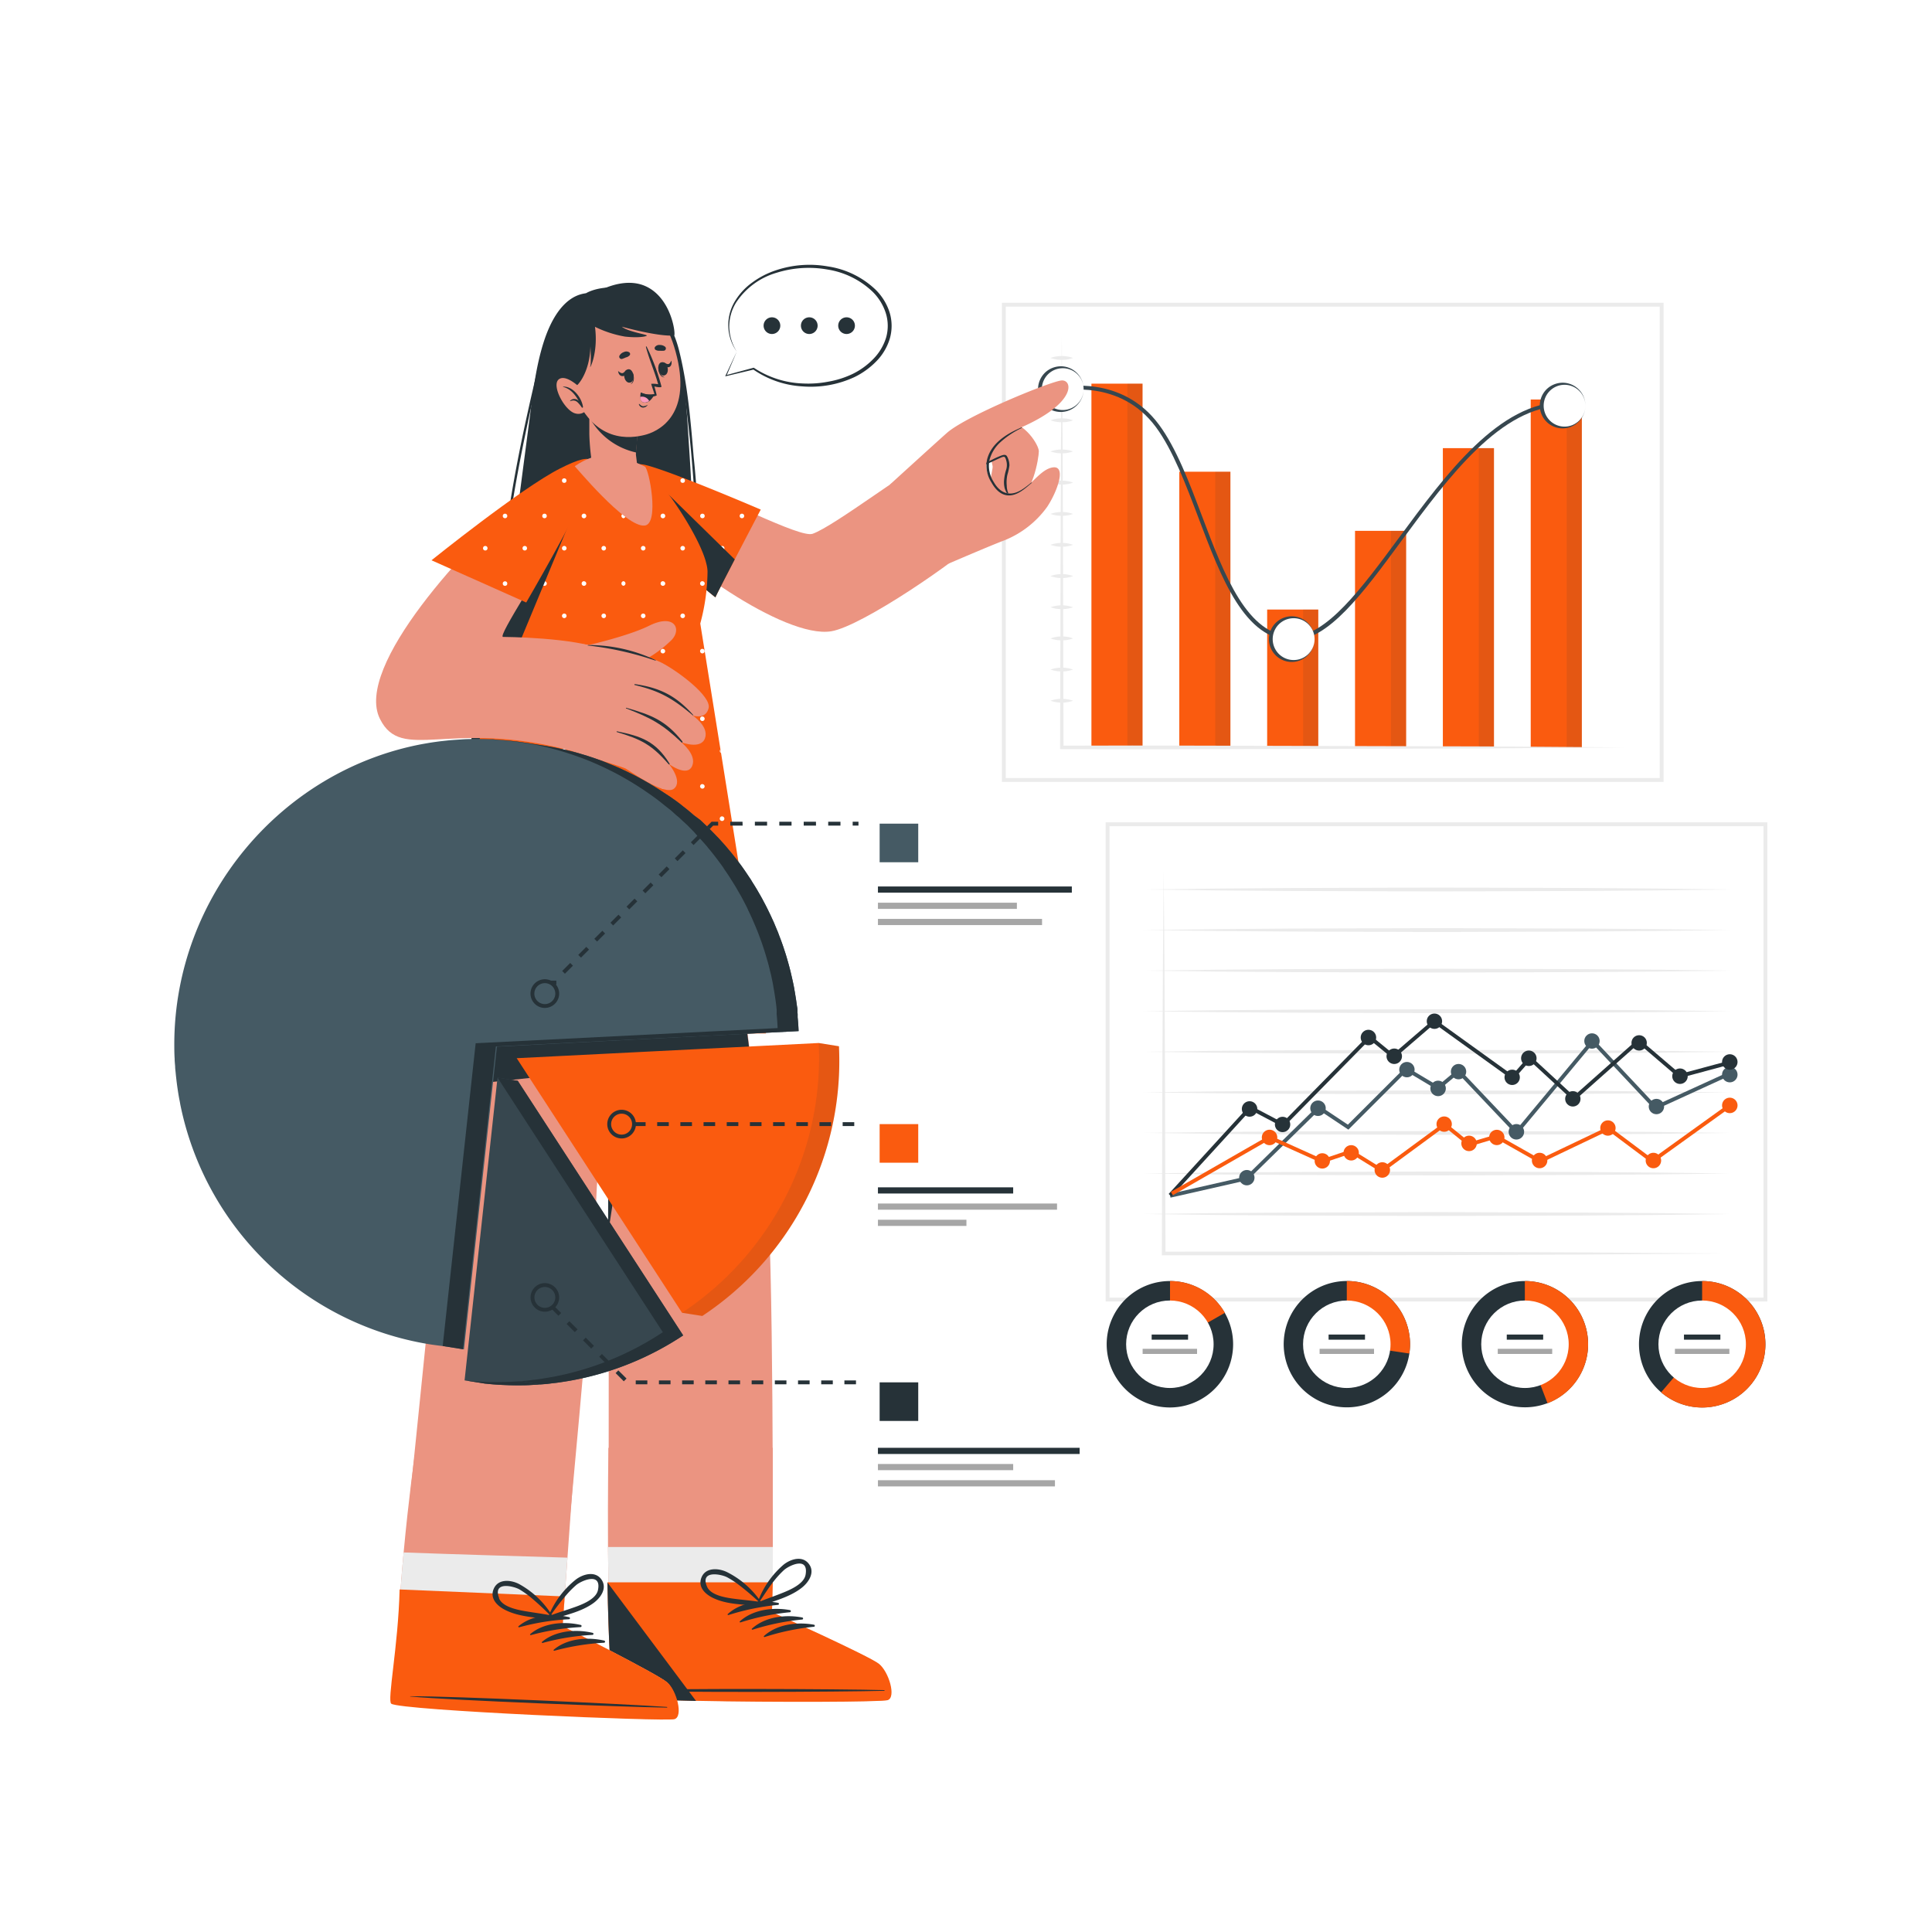 <svg class="animated" id="freepik_stories-data" xmlns="http://www.w3.org/2000/svg" viewBox="0 0 500 500" version="1.1" xmlns:xlink="http://www.w3.org/1999/xlink" xmlns:svgjs="http://svgjs.com/svgjs"><style>svg#freepik_stories-data:not(.animated) .animable {opacity: 0;}svg#freepik_stories-data.animated #freepik--chart-3--inject-7 {animation: 3s Infinite  linear floating;animation-delay: 0s;}svg#freepik_stories-data.animated #freepik--chart-2--inject-7 {animation: 3s Infinite  linear floating;animation-delay: 0s;}svg#freepik_stories-data.animated #freepik--Character--inject-7 {animation: 3s Infinite  linear floating;animation-delay: 0s;}svg#freepik_stories-data.animated #freepik--chart-1--inject-7 {animation: 3s Infinite  linear floating;animation-delay: 0s;}            @keyframes floating {                0% {                    opacity: 1;                    transform: translateY(0px);                }                50% {                    transform: translateY(-10px);                }                100% {                    opacity: 1;                    transform: translateY(0px);                }            }        .animator-hidden { display: none; }</style><g id="freepik--background-complete--inject-7" class="animable animator-hidden" style="transform-origin: 263.43px 246.41px;"><path d="M118.4,139a2.3,2.3,0,0,1,0-2.4c.12-.21.24-.41.35-.62s.22-.42.32-.64a2.3,2.3,0,0,1,2-1.34l3-.09-.3-9.62-3,.09a2.31,2.31,0,0,1-2.08-1.21,11.74,11.74,0,0,0-.75-1.22,2.29,2.29,0,0,1-.15-2.39l1.39-2.6-8.49-4.56-1.39,2.6a2.3,2.3,0,0,1-2.08,1.2,13.58,13.58,0,0,0-1.43,0,2.28,2.28,0,0,1-2.16-1.06l-1.56-2.51L93.9,117.7l1.56,2.52a2.28,2.28,0,0,1,0,2.4l-.35.61c-.11.21-.22.42-.32.64a2.3,2.3,0,0,1-2,1.34l-3,.09.3,9.62,2.95-.09A2.29,2.29,0,0,1,95.15,136a11.82,11.82,0,0,0,.76,1.22,2.29,2.29,0,0,1,.15,2.39l-1.39,2.6,8.49,4.55,1.39-2.59a2.27,2.27,0,0,1,2.08-1.2,13.85,13.85,0,0,0,1.44,0,2.26,2.26,0,0,1,2.15,1.06l1.56,2.51,8.18-5.08Zm-15.2-2.41a7.89,7.89,0,1,1,10.68-3.23A7.9,7.9,0,0,1,103.2,136.54Z" style="fill: rgb(235, 235, 235); transform-origin: 106.93px 129.58px;" id="el63reoq9m9zc" class="animable"></path><path d="M89.32,98.15a1.61,1.61,0,0,1-.79-1.49c0-.17,0-.33,0-.5s0-.33,0-.5a1.6,1.6,0,0,1,.79-1.48l1.79-1L87.74,87.3l-1.8,1a1.57,1.57,0,0,1-1.68-.06,9.34,9.34,0,0,0-.87-.5,1.6,1.6,0,0,1-.88-1.43V84.28H75.76v2.06a1.61,1.61,0,0,1-.89,1.43,9.34,9.34,0,0,0-.87.5,1.57,1.57,0,0,1-1.68.06l-1.8-1-3.37,5.84,1.8,1a1.61,1.61,0,0,1,.79,1.49c0,.16,0,.33,0,.49s0,.33,0,.5A1.61,1.61,0,0,1,69,98.15l-1.8,1L70.52,105l1.79-1a1.63,1.63,0,0,1,1.69.06,9.34,9.34,0,0,0,.87.5,1.61,1.61,0,0,1,.89,1.43V108h6.75V106a1.6,1.6,0,0,1,.88-1.43,9.5,9.5,0,0,0,.88-.5A1.61,1.61,0,0,1,86,104l1.79,1,3.37-5.85Zm-10.19,3.54a5.53,5.53,0,1,1,5.53-5.53A5.54,5.54,0,0,1,79.13,101.69Z" style="fill: rgb(235, 235, 235); transform-origin: 79.155px 96.14px;" id="elsle6l3krr9c" class="animable"></path><path d="M457.87,188.61a1.63,1.63,0,0,1-.78-1.49c0-.17,0-.33,0-.5s0-.33,0-.5a1.58,1.58,0,0,1,.78-1.48l1.79-1-3.37-5.84-1.79,1a1.61,1.61,0,0,1-1.68-.06,9.34,9.34,0,0,0-.87-.5,1.61,1.61,0,0,1-.89-1.43v-2.06h-6.75v2.06a1.61,1.61,0,0,1-.89,1.43c-.29.15-.58.32-.86.5a1.63,1.63,0,0,1-1.69.06l-1.79-1-3.37,5.84,1.8,1a1.61,1.61,0,0,1,.78,1.48c0,.17,0,.33,0,.5s0,.33,0,.5a1.62,1.62,0,0,1-.79,1.49l-1.79,1,3.37,5.84,1.79-1a1.61,1.61,0,0,1,1.68.06,9.34,9.34,0,0,0,.87.5,1.61,1.61,0,0,1,.89,1.43v2.06h6.75v-2.06A1.61,1.61,0,0,1,452,195a9.34,9.34,0,0,0,.87-.5,1.61,1.61,0,0,1,1.68-.06l1.79,1,3.37-5.84Zm-10.18,3.54a5.53,5.53,0,1,1,5.52-5.53A5.54,5.54,0,0,1,447.69,192.15Z" style="fill: rgb(235, 235, 235); transform-origin: 447.71px 186.625px;" id="el5ch13jacwsf" class="animable"></path><path d="M289.73,357.31s-15.32-42.81-26.1-56.94-30.08-29.13-30.08-29.13S238.82,338.56,289.73,357.31Z" style="fill: rgb(235, 235, 235); transform-origin: 261.64px 314.275px;" id="elqgejtijwv0f" class="animable"></path><path d="M288.8,356.63a211.39,211.39,0,0,1-12.62-20.37,147.48,147.48,0,0,0-7.69-22.54c-.06-.13-.25,0-.21.09,2.11,6.79,4.48,13.49,6.68,20.25-5.68-10.28-11.12-20.71-17.69-30.34a67.77,67.77,0,0,0-6.65-13.57c-.07-.12-.28,0-.21.09A90.19,90.19,0,0,1,255,300.46a106.12,106.12,0,0,0-10.16-12.11c-.24-.24-.64.07-.41.32,8.54,9.43,14.76,20.4,20.73,31.53a174.86,174.86,0,0,1-16.65-18c-.05-.07-.15,0-.1.08a157.46,157.46,0,0,0,17.88,20c4.35,8.15,8.64,16.35,13.69,24-9.47-6.9-17-16.16-24.51-25.09a.2.2,0,0,0-.32.25c7.54,9.85,15.28,19.07,25.61,26a108.53,108.53,0,0,0,7.27,9.74A.52.52,0,0,0,288.8,356.63Z" style="fill: rgb(255, 255, 255); transform-origin: 266.585px 322.757px;" id="elvmaokrgzsu" class="animable"></path><path d="M292.09,357.39s-22.75-39.93-17.18-79.2S287,224.83,287,224.83,322.73,285,292.09,357.39Z" style="fill: rgb(235, 235, 235); transform-origin: 289.267px 291.11px;" id="ellmraabh2k9d" class="animable"></path><path d="M299.79,293.73A190.85,190.85,0,0,1,292,326.5c-.36-14.36-.93-28.72-1.6-43.08A111.42,111.42,0,0,0,294,256.58c0-.26-.39-.24-.41,0a153.12,153.12,0,0,1-3.37,23.1q-.87-17.76-1.88-35.52a.16.16,0,0,0-.31,0c.39,18.51.76,37,1.26,55.54a148.08,148.08,0,0,1-6.77-21.87c0-.07-.14-.05-.13,0,.83,8.64,3.63,16.94,7,24.9.33,11.83.7,23.66,1.21,35.49-4-12.51-8.18-24.61-9.53-37.88a.14.14,0,0,0-.28,0c.6,14.65,4.68,29.46,9.8,43.15a.72.72,0,0,0,.25.34q.3,6.48.64,13a.48.48,0,0,0,1,0q0-13.29-.32-26.55c4.69-11.47,7.05-24.21,7.9-36.52C300,293.64,299.81,293.62,299.79,293.73Z" style="fill: rgb(255, 255, 255); transform-origin: 290.425px 300.685px;" id="elqtiraa35dof" class="animable"></path><path d="M298.16,287.52a75.57,75.57,0,0,0-1.31,10.69.11.11,0,0,0,.21,0,75,75,0,0,0,1.59-10.67C298.67,287.29,298.21,287.25,298.16,287.52Z" style="fill: rgb(255, 255, 255); transform-origin: 297.75px 292.811px;" id="eldji6ut8jkm" class="animable"></path><path d="M284.74,258.26c0-.12-.21-.07-.21,0a27.34,27.34,0,0,0,1.25,7.34c.06.19.34.09.3-.1C285.55,263.12,285.2,260.69,284.74,258.26Z" style="fill: rgb(255, 255, 255); transform-origin: 285.307px 261.945px;" id="elrfu2kj10nn" class="animable"></path><path d="M298.46,355.63s8.37-44.24,25.63-63.46,40.57-25.95,40.57-25.95S339.81,342.07,298.46,355.63Z" style="fill: rgb(235, 235, 235); transform-origin: 331.56px 310.925px;" id="eltc75kdqoo9" class="animable"></path><path d="M329.44,322.83c-6.93,6.53-13.76,12.78-21.67,18.06q6.63-12.7,14.35-24.71c8.4-4.72,16.78-9.67,22.92-17.25a.12.12,0,0,0-.18-.16c-6.26,6.54-13.78,11.24-21.58,15.64A347.26,347.26,0,0,1,349,279.83a.29.29,0,0,0-.43-.38,213.7,213.7,0,0,0-15.27,17.77c2.18-4.46,4.14-9.07,6.34-13.49a.11.11,0,0,0-.19-.1c-3.48,5.41-7.08,11.45-9.13,17.58A230.78,230.78,0,0,0,312.79,329c1.72-6.53,3.52-13,5.6-19.46a.12.12,0,0,0-.22-.07,109.67,109.67,0,0,0-6.6,21.78q-4.8,9.25-8.78,18.92c-.07.18.18.31.26.14,1.28-2.66,2.61-5.29,4-7.9.05,0,.1,0,.15,0,8.21-5.35,16.28-11.73,22.34-19.49C329.53,322.84,329.48,322.79,329.44,322.83Z" style="fill: rgb(255, 255, 255); transform-origin: 325.912px 314.885px;" id="elczlzkyqxoho" class="animable"></path><path d="M351.65,290.09c-1.73,1.22-3.36,2.55-5,3.83a35.81,35.81,0,0,0-4.53,3.48.07.07,0,0,0,.07.12,22,22,0,0,0,5.08-3.26,37,37,0,0,0,4.6-4C351.92,290.18,351.77,290,351.65,290.09Z" style="fill: rgb(255, 255, 255); transform-origin: 346.986px 293.796px;" id="el4xk4a386jch" class="animable"></path><polygon points="270.58 408.54 314.85 408.54 310.99 363.32 310.12 353.14 275.32 353.14 274.45 363.32 270.58 408.54" style="fill: rgb(199, 199, 199); transform-origin: 292.715px 380.84px;" id="ellwyn0z1x3a" class="animable"></polygon><polygon points="274.45 363.32 310.99 363.32 310.12 353.14 275.32 353.14 274.45 363.32" style="fill: rgb(166, 166, 166); transform-origin: 292.72px 358.23px;" id="elkeerc9gdhf" class="animable"></polygon><g id="elknlg1xt0bsq"><rect x="272.56" y="350.39" width="40.55" height="8.48" style="fill: rgb(199, 199, 199); transform-origin: 292.835px 354.63px; transform: rotate(180deg);" class="animable"></rect></g></g><g id="freepik--Floor--inject-7" class="animable animator-hidden" style="transform-origin: 250px 408.54px;"><polygon points="63.99 408.54 110.49 408.3 157 408.21 250 408.04 343 408.21 389.51 408.29 436.01 408.54 389.51 408.78 343 408.87 250 409.04 157 408.87 110.49 408.78 63.99 408.54" style="fill: rgb(38, 50, 56); transform-origin: 250px 408.54px;" id="el1j161scuv94" class="animable"></polygon></g><g id="freepik--Shadow--inject-7" class="animable animator-hidden" style="transform-origin: 174.81px 440.2px;"><ellipse cx="174.81" cy="440.2" rx="107.66" ry="16.39" style="fill: rgb(235, 235, 235); transform-origin: 174.81px 440.2px;" id="elh3hpghvbshg" class="animable"></ellipse></g><g id="freepik--chart-3--inject-7" class="animable" style="transform-origin: 371.765px 288.546px;"><rect x="286.64" y="213.35" width="170.24" height="122.96" style="fill: rgb(255, 255, 255); transform-origin: 371.76px 274.83px;" id="el6tybkisfkx" class="animable"></rect><path d="M457.39,336.82H286.14v-124H457.39Zm-170.25-1H456.39v-122H287.14Z" style="fill: rgb(235, 235, 235); transform-origin: 371.765px 274.82px;" id="el4s2j02inubm" class="animable"></path><polygon points="295.85 314.19 314.82 313.95 333.81 313.81 371.76 313.69 409.73 313.81 428.7 313.95 447.69 314.19 428.7 314.44 409.73 314.58 371.76 314.69 333.81 314.58 314.82 314.44 295.85 314.19" style="fill: rgb(235, 235, 235); transform-origin: 371.77px 314.19px;" id="elg5jxcn4wl8s" class="animable"></polygon><polygon points="295.85 303.69 314.82 303.45 333.81 303.31 371.76 303.19 409.73 303.31 428.7 303.45 447.69 303.69 428.7 303.94 409.73 304.08 371.76 304.19 333.81 304.08 314.82 303.94 295.85 303.69" style="fill: rgb(235, 235, 235); transform-origin: 371.77px 303.69px;" id="eldvt40u53i1" class="animable"></polygon><polygon points="295.85 293.19 314.82 292.95 333.81 292.81 371.76 292.7 409.73 292.81 428.7 292.95 447.69 293.19 428.7 293.44 409.73 293.58 371.76 293.69 333.81 293.58 314.82 293.44 295.85 293.19" style="fill: rgb(235, 235, 235); transform-origin: 371.77px 293.195px;" id="el48xiydxo8s" class="animable"></polygon><polygon points="295.85 282.7 314.82 282.45 333.81 282.31 371.76 282.2 409.73 282.31 428.7 282.45 447.69 282.7 428.7 282.94 409.73 283.08 371.76 283.19 333.81 283.08 314.82 282.94 295.85 282.7" style="fill: rgb(235, 235, 235); transform-origin: 371.77px 282.695px;" id="elirgoc7cgli9" class="animable"></polygon><polygon points="295.85 272.2 314.82 271.95 333.81 271.81 371.76 271.7 409.73 271.81 428.7 271.95 447.69 272.2 428.7 272.44 409.73 272.58 371.76 272.7 333.81 272.58 314.82 272.44 295.85 272.2" style="fill: rgb(235, 235, 235); transform-origin: 371.77px 272.2px;" id="el9imje8wldij" class="animable"></polygon><polygon points="295.85 261.7 314.82 261.45 333.81 261.31 371.76 261.2 409.73 261.31 428.7 261.45 447.69 261.7 428.7 261.94 409.73 262.08 371.76 262.2 333.81 262.08 314.82 261.94 295.85 261.7" style="fill: rgb(235, 235, 235); transform-origin: 371.77px 261.7px;" id="el14h7x3f1ju4" class="animable"></polygon><polygon points="295.85 251.2 314.82 250.96 333.81 250.81 371.76 250.7 409.73 250.81 428.7 250.95 447.69 251.2 428.7 251.44 409.73 251.58 371.76 251.7 333.81 251.58 314.82 251.44 295.85 251.2" style="fill: rgb(235, 235, 235); transform-origin: 371.77px 251.2px;" id="elzwec2xexr3" class="animable"></polygon><polygon points="295.85 240.7 314.82 240.46 333.81 240.31 371.76 240.2 409.73 240.31 428.7 240.45 447.69 240.7 428.7 240.94 409.73 241.08 371.76 241.2 333.81 241.08 314.82 240.94 295.85 240.7" style="fill: rgb(235, 235, 235); transform-origin: 371.77px 240.7px;" id="elk0j4wwzftdf" class="animable"></polygon><polygon points="295.85 230.2 314.82 229.96 333.81 229.82 371.76 229.7 409.73 229.81 428.7 229.95 447.69 230.2 428.7 230.44 409.73 230.58 371.76 230.7 333.81 230.58 314.82 230.44 295.85 230.2" style="fill: rgb(235, 235, 235); transform-origin: 371.77px 230.2px;" id="elichpg71s12" class="animable"></polygon><polygon points="302.93 309.95 302.71 308.98 322.41 304.5 341.25 286.01 348.83 291.06 363.87 276.04 372.13 280.98 377.49 276.5 392.48 292.31 412.16 268.65 428.51 286.05 447.48 277.38 447.89 278.29 428.27 287.26 412.2 270.16 392.53 293.82 377.41 277.87 372.23 282.2 364.02 277.3 348.96 292.35 341.37 287.3 322.9 305.41 302.93 309.95" style="fill: rgb(69, 90, 100); transform-origin: 375.3px 289.3px;" id="el21q3615a1c3" class="animable"></polygon><circle cx="322.68" cy="304.78" r="1.99" style="fill: rgb(69, 90, 100); transform-origin: 322.68px 304.78px;" id="elfn2a0um6lx" class="animable"></circle><path d="M343.1,286.81a2,2,0,1,1-2-2A2,2,0,0,1,343.1,286.81Z" style="fill: rgb(69, 90, 100); transform-origin: 341.1px 286.81px;" id="el4jc6t3d1b6w" class="animable"></path><circle cx="364.11" cy="276.82" r="1.99" style="fill: rgb(69, 90, 100); transform-origin: 364.11px 276.82px;" id="elwyw31huwtgl" class="animable"></circle><path d="M374.18,281.68a2,2,0,1,1-2-2A2,2,0,0,1,374.18,281.68Z" style="fill: rgb(69, 90, 100); transform-origin: 372.18px 281.68px;" id="elazrum7bccbn" class="animable"></path><circle cx="377.47" cy="277.34" r="1.99" style="fill: rgb(69, 90, 100); transform-origin: 377.47px 277.34px;" id="eleo42x1cyfv4" class="animable"></circle><circle cx="412" cy="269.41" r="1.99" style="fill: rgb(69, 90, 100); transform-origin: 412px 269.41px;" id="el1p30daezbim" class="animable"></circle><circle cx="428.68" cy="286.37" r="1.99" style="fill: rgb(69, 90, 100); transform-origin: 428.68px 286.37px;" id="elsa5i4jon3c" class="animable"></circle><path d="M449.67,278.11a2,2,0,1,1-2-2A2,2,0,0,1,449.67,278.11Z" style="fill: rgb(69, 90, 100); transform-origin: 447.67px 278.11px;" id="elgboiro2t1tk" class="animable"></path><path d="M394.44,292.91a2,2,0,1,1-2-2A2,2,0,0,1,394.44,292.91Z" style="fill: rgb(69, 90, 100); transform-origin: 392.44px 292.91px;" id="elbfq0t7vkku5" class="animable"></path><polygon points="303.19 309.67 302.45 308.99 323.45 286.03 331.95 290.51 354.39 267.7 360.59 272.77 371.19 263.65 391.4 278.2 395.87 273.1 407.3 283.64 424.07 268.75 434.82 277.93 447.56 274.5 447.81 275.47 434.57 279.04 424.09 270.07 407.29 284.99 395.95 274.53 391.55 279.54 371.24 264.93 360.61 274.08 354.46 269.05 332.14 291.74 323.66 287.28 303.19 309.67" style="fill: rgb(38, 50, 56); transform-origin: 375.13px 286.66px;" id="elbu3m4qnt89w" class="animable"></polygon><path d="M325.39,287a2,2,0,1,1-2-2A2,2,0,0,1,325.39,287Z" style="fill: rgb(38, 50, 56); transform-origin: 323.39px 287px;" id="ell3qruqy8g7i" class="animable"></path><circle cx="331.93" cy="291.01" r="1.99" style="fill: rgb(38, 50, 56); transform-origin: 331.93px 291.01px;" id="elfjp6v3nv1xu" class="animable"></circle><path d="M356.15,268.51a2,2,0,1,1-2-2A2,2,0,0,1,356.15,268.51Z" style="fill: rgb(38, 50, 56); transform-origin: 354.15px 268.51px;" id="elboyf9a4ulqe" class="animable"></path><path d="M362.83,273.36a2,2,0,1,1-2-2A2,2,0,0,1,362.83,273.36Z" style="fill: rgb(38, 50, 56); transform-origin: 360.83px 273.36px;" id="el3efzeqah4vx" class="animable"></path><circle cx="371.23" cy="264.29" r="1.99" style="fill: rgb(38, 50, 56); transform-origin: 371.23px 264.29px;" id="elwg9imcsnaql" class="animable"></circle><circle cx="391.35" cy="278.81" r="1.99" style="fill: rgb(38, 50, 56); transform-origin: 391.35px 278.81px;" id="el7qj2w5b8227" class="animable"></circle><path d="M397.66,273.88a2,2,0,1,1-2-2A2,2,0,0,1,397.66,273.88Z" style="fill: rgb(38, 50, 56); transform-origin: 395.66px 273.88px;" id="elnrrmldq4sms" class="animable"></path><circle cx="407.05" cy="284.38" r="1.99" style="fill: rgb(38, 50, 56); transform-origin: 407.05px 284.38px;" id="el2hx4cmw70ze" class="animable"></circle><circle cx="424.21" cy="269.9" r="1.99" style="fill: rgb(38, 50, 56); transform-origin: 424.21px 269.9px;" id="elg5fdg2dmxi4" class="animable"></circle><path d="M436.78,278.52a2,2,0,1,1-2-2A2,2,0,0,1,436.78,278.52Z" style="fill: rgb(38, 50, 56); transform-origin: 434.78px 278.52px;" id="elq20ihqhjtz" class="animable"></path><path d="M449.67,274.84a2,2,0,1,1-2-2A2,2,0,0,1,449.67,274.84Z" style="fill: rgb(38, 50, 56); transform-origin: 447.67px 274.84px;" id="el8co4opr2e5g" class="animable"></path><polygon points="303.53 309.32 303.03 308.46 328.55 293.81 342.23 299.98 349.73 297.45 357.62 302.33 373.89 290.37 380.39 295.63 387.29 293.57 398.57 299.95 416.36 291.46 427.63 299.89 447.39 285.68 447.98 286.49 427.61 301.13 416.24 292.62 398.53 301.07 387.17 294.65 380.17 296.74 373.86 291.63 357.67 303.53 349.6 298.55 342.18 301.05 328.6 294.93 303.53 309.32" style="fill: rgb(250, 91, 15); transform-origin: 375.505px 297.5px;" id="elz6oqn9vqm38" class="animable"></polygon><path d="M330.56,294.37a2,2,0,1,1-2-2A2,2,0,0,1,330.56,294.37Z" style="fill: rgb(250, 91, 15); transform-origin: 328.56px 294.37px;" id="elbpxh26xn62j" class="animable"></path><circle cx="342.21" cy="300.44" r="1.99" style="fill: rgb(250, 91, 15); transform-origin: 342.21px 300.44px;" id="elxiv0k4txvqr" class="animable"></circle><circle cx="349.69" cy="298.35" r="1.99" style="fill: rgb(250, 91, 15); transform-origin: 349.69px 298.35px;" id="el6qhb5lyx5ze" class="animable"></circle><path d="M359.74,302.79a2,2,0,1,1-2-2A2,2,0,0,1,359.74,302.79Z" style="fill: rgb(250, 91, 15); transform-origin: 357.74px 302.79px;" id="elhb2ap1s7z" class="animable"></path><path d="M382.19,295.91a2,2,0,1,1-2-2A2,2,0,0,1,382.19,295.91Z" style="fill: rgb(250, 91, 15); transform-origin: 380.19px 295.91px;" id="elisb0c7c7r1q" class="animable"></path><path d="M400.45,300.34a2,2,0,1,1-2-2A2,2,0,0,1,400.45,300.34Z" style="fill: rgb(250, 91, 15); transform-origin: 398.45px 300.34px;" id="elog9lz5d155" class="animable"></path><path d="M429.9,300.34a2,2,0,1,1-2-2A2,2,0,0,1,429.9,300.34Z" style="fill: rgb(250, 91, 15); transform-origin: 427.9px 300.34px;" id="ele3tzrumwifu" class="animable"></path><circle cx="373.75" cy="290.92" r="1.99" style="fill: rgb(250, 91, 15); transform-origin: 373.75px 290.92px;" id="elxt82anm02am" class="animable"></circle><circle cx="387.37" cy="294.37" r="1.99" style="fill: rgb(250, 91, 15); transform-origin: 387.37px 294.37px;" id="elwvvv7t9uh8q" class="animable"></circle><circle cx="416.13" cy="291.93" r="1.99" style="fill: rgb(250, 91, 15); transform-origin: 416.13px 291.93px;" id="ely6swol8nts" class="animable"></circle><path d="M449.67,286.08a2,2,0,1,1-2-2A2,2,0,0,1,449.67,286.08Z" style="fill: rgb(250, 91, 15); transform-origin: 447.67px 286.08px;" id="el1myp03amp5w" class="animable"></path><polygon points="301.16 225.28 301.36 250.06 301.49 274.83 301.63 324.39 301.16 323.93 337.29 323.91 373.43 323.97 409.56 324.12 445.7 324.39 409.56 324.67 373.43 324.82 337.29 324.87 301.16 324.86 300.69 324.86 300.69 324.39 300.83 274.83 300.96 250.06 301.16 225.28" style="fill: rgb(235, 235, 235); transform-origin: 373.195px 275.075px;" id="el3nr5rl757b" class="animable"></polygon><path d="M319.13,347.89a16.36,16.36,0,1,1-2.17-8.14A16.37,16.37,0,0,1,319.13,347.89Z" style="fill: rgb(38, 50, 56); transform-origin: 302.77px 347.892px;" id="el8zxrqug028h" class="animable"></path><path d="M317,339.75l-14.2,8.14V331.53A16.35,16.35,0,0,1,317,339.75Z" style="fill: rgb(250, 91, 15); transform-origin: 309.9px 339.71px;" id="ell5eyx8tip2s" class="animable"></path><g id="elqqb41vtgjyg"><circle cx="302.76" cy="347.89" r="11.32" style="fill: rgb(255, 255, 255); transform-origin: 302.76px 347.89px; transform: rotate(-80.16deg);" class="animable"></circle></g><rect x="298.05" y="345.38" width="9.42" height="1.33" style="fill: rgb(38, 50, 56); transform-origin: 302.76px 346.045px;" id="el9rgbex4g97" class="animable"></rect><rect x="295.71" y="349.07" width="14.09" height="1.33" style="fill: rgb(166, 166, 166); transform-origin: 302.755px 349.735px;" id="elgfovlqitytk" class="animable"></rect><path d="M364.92,347.89a15.86,15.86,0,0,1-.18,2.4,16.35,16.35,0,1,1,.18-2.4Z" style="fill: rgb(38, 50, 56); transform-origin: 348.57px 347.871px;" id="eln5z2yl5run" class="animable"></path><path d="M364.92,347.89a15.86,15.86,0,0,1-.18,2.4l-16.19-2.4V331.53a16.34,16.34,0,0,1,16.37,16.36Z" style="fill: rgb(250, 91, 15); transform-origin: 356.735px 340.91px;" id="els1nmv0sj9mg" class="animable"></path><g id="el0r9h4qlwyg9q"><circle cx="348.55" cy="347.89" r="11.32" style="fill: rgb(255, 255, 255); transform-origin: 348.55px 347.89px; transform: rotate(-22.66deg);" class="animable"></circle></g><rect x="343.84" y="345.38" width="9.42" height="1.33" style="fill: rgb(38, 50, 56); transform-origin: 348.55px 346.045px;" id="el4atjh7e91s4" class="animable"></rect><rect x="341.51" y="349.07" width="14.09" height="1.33" style="fill: rgb(166, 166, 166); transform-origin: 348.555px 349.735px;" id="elckjo5gxf6i" class="animable"></rect><path d="M411,347.89a16.34,16.34,0,1,1-2.16-8.14A16.36,16.36,0,0,1,411,347.89Z" style="fill: rgb(38, 50, 56); transform-origin: 394.66px 347.869px;" id="elfnsa4smef7n" class="animable"></path><path d="M411,347.89a16.36,16.36,0,0,1-10.5,15.28l-5.87-15.28V331.53A16.34,16.34,0,0,1,411,347.89Z" style="fill: rgb(250, 91, 15); transform-origin: 402.815px 347.35px;" id="elqbqwnqq9la8" class="animable"></path><circle cx="394.66" cy="347.89" r="11.32" style="fill: rgb(255, 255, 255); transform-origin: 394.66px 347.89px;" id="elxylij9qr2k" class="animable"></circle><rect x="389.95" y="345.38" width="9.42" height="1.33" style="fill: rgb(38, 50, 56); transform-origin: 394.66px 346.045px;" id="elfzvcm2q5psk" class="animable"></rect><rect x="387.62" y="349.07" width="14.09" height="1.33" style="fill: rgb(166, 166, 166); transform-origin: 394.665px 349.735px;" id="elaw1rtvgmvha" class="animable"></rect><path d="M456.89,347.89a16.36,16.36,0,1,1-2.17-8.14A16.25,16.25,0,0,1,456.89,347.89Z" style="fill: rgb(38, 50, 56); transform-origin: 440.53px 347.892px;" id="elcfcdknw6xe9" class="animable"></path><path d="M456.89,347.89a16.36,16.36,0,0,1-27,12.45l10.62-12.45V331.53a16.36,16.36,0,0,1,16.37,16.36Z" style="fill: rgb(250, 91, 15); transform-origin: 443.39px 347.901px;" id="el8oo79v0egmd" class="animable"></path><circle cx="440.52" cy="347.89" r="11.32" style="fill: rgb(255, 255, 255); transform-origin: 440.52px 347.89px;" id="elu3uku0i3go" class="animable"></circle><rect x="435.81" y="345.38" width="9.42" height="1.33" style="fill: rgb(38, 50, 56); transform-origin: 440.52px 346.045px;" id="el7f6b411d9eu" class="animable"></rect><rect x="433.47" y="349.07" width="14.09" height="1.33" style="fill: rgb(166, 166, 166); transform-origin: 440.515px 349.735px;" id="elaraq26etdsg" class="animable"></rect></g><g id="freepik--chart-2--inject-7" class="animable" style="transform-origin: 344.91px 140.36px;"><rect x="259.79" y="78.89" width="170.24" height="122.96" style="fill: rgb(255, 255, 255); transform-origin: 344.91px 140.37px;" id="elvwjszlxejyf" class="animable"></rect><path d="M430.53,202.36H259.29v-124H430.53Zm-170.24-1H429.53v-122H260.29Z" style="fill: rgb(235, 235, 235); transform-origin: 344.91px 140.36px;" id="el2f8o9sn5ngd" class="animable"></path><rect x="282.46" y="99.29" width="13.23" height="94.14" style="fill: rgb(250, 91, 15); transform-origin: 289.075px 146.36px;" id="el439f8rezf85" class="animable"></rect><g id="ela3e08h4e4jq"><rect x="291.77" y="99.29" width="3.92" height="94.14" style="fill: rgb(38, 50, 56); opacity: 0.1; transform-origin: 293.73px 146.36px;" class="animable"></rect></g><rect x="305.2" y="122.08" width="13.23" height="71.35" style="fill: rgb(250, 91, 15); transform-origin: 311.815px 157.755px;" id="el52hs97j2f4o" class="animable"></rect><g id="elf910jixk8g6"><rect x="314.51" y="122.08" width="3.92" height="71.35" style="fill: rgb(38, 50, 56); opacity: 0.1; transform-origin: 316.47px 157.755px;" class="animable"></rect></g><rect x="327.94" y="157.75" width="13.23" height="35.68" style="fill: rgb(250, 91, 15); transform-origin: 334.555px 175.59px;" id="el27c8mo055vn" class="animable"></rect><g id="elagc5qhwom24"><rect x="337.25" y="157.75" width="3.92" height="35.68" style="fill: rgb(38, 50, 56); opacity: 0.1; transform-origin: 339.21px 175.59px;" class="animable"></rect></g><rect x="350.68" y="137.38" width="13.23" height="56.05" style="fill: rgb(250, 91, 15); transform-origin: 357.295px 165.405px;" id="el9qt4sdqrz8r" class="animable"></rect><g id="elti3zw3xnhe"><rect x="359.98" y="137.38" width="3.92" height="56.05" style="fill: rgb(38, 50, 56); opacity: 0.1; transform-origin: 361.94px 165.405px;" class="animable"></rect></g><rect x="373.41" y="115.98" width="13.23" height="77.45" style="fill: rgb(250, 91, 15); transform-origin: 380.025px 154.705px;" id="elnv0swkz8m0m" class="animable"></rect><g id="eln971xbz4fup"><rect x="382.72" y="115.98" width="3.92" height="77.45" style="fill: rgb(38, 50, 56); opacity: 0.1; transform-origin: 384.68px 154.705px;" class="animable"></rect></g><rect x="396.15" y="103.39" width="13.23" height="90.03" style="fill: rgb(250, 91, 15); transform-origin: 402.765px 148.405px;" id="els1hxyz6j6w" class="animable"></rect><g id="elaabi51rm53"><rect x="405.46" y="103.39" width="3.92" height="90.03" style="fill: rgb(38, 50, 56); opacity: 0.1; transform-origin: 407.42px 148.405px;" class="animable"></rect></g><polygon points="274.79 87.32 275 113.85 275.1 140.38 275.24 193.43 274.79 192.98 293.03 192.94 311.27 192.97 347.74 193.07 384.21 193.17 420.69 193.43 384.21 193.69 347.74 193.79 311.27 193.89 293.03 193.92 274.79 193.88 274.35 193.87 274.35 193.43 274.49 140.38 274.59 113.85 274.79 87.32" style="fill: rgb(235, 235, 235); transform-origin: 347.52px 140.62px;" id="elbkr95o8zic" class="animable"></polygon><path d="M271.87,92.64a8.78,8.78,0,0,1,5.84,0,8.78,8.78,0,0,1-5.84,0Z" style="fill: rgb(235, 235, 235); transform-origin: 274.79px 92.64px;" id="el03qr37dcd6bs" class="animable"></path><path d="M271.87,100.71a8.78,8.78,0,0,1,5.84,0,8.78,8.78,0,0,1-5.84,0Z" style="fill: rgb(235, 235, 235); transform-origin: 274.79px 100.71px;" id="elvdsqg814vfa" class="animable"></path><path d="M271.87,108.77a8.12,8.12,0,0,1,2.92-.5,7.84,7.84,0,0,1,2.92.5,7.65,7.65,0,0,1-2.92.5A8.12,8.12,0,0,1,271.87,108.77Z" style="fill: rgb(235, 235, 235); transform-origin: 274.79px 108.77px;" id="el3a6awa4k58c" class="animable"></path><path d="M271.87,116.83a8.78,8.78,0,0,1,5.84,0,8.78,8.78,0,0,1-5.84,0Z" style="fill: rgb(235, 235, 235); transform-origin: 274.79px 116.83px;" id="el2068upe4nl7" class="animable"></path><path d="M271.87,124.9a7.91,7.91,0,0,1,2.92-.5,7.65,7.65,0,0,1,2.92.5,7.84,7.84,0,0,1-2.92.5A8.12,8.12,0,0,1,271.87,124.9Z" style="fill: rgb(235, 235, 235); transform-origin: 274.79px 124.9px;" id="elbnb96hs713q" class="animable"></path><path d="M271.87,133a8.78,8.78,0,0,1,5.84,0,8.78,8.78,0,0,1-5.84,0Z" style="fill: rgb(235, 235, 235); transform-origin: 274.79px 133px;" id="elzqdb1stemo8" class="animable"></path><path d="M271.87,141a8.78,8.78,0,0,1,5.84,0,8.78,8.78,0,0,1-5.84,0Z" style="fill: rgb(235, 235, 235); transform-origin: 274.79px 141px;" id="elc5hywfcx3vg" class="animable"></path><path d="M271.87,149.09a8.12,8.12,0,0,1,2.92-.5,7.84,7.84,0,0,1,2.92.5,7.65,7.65,0,0,1-2.92.5A7.91,7.91,0,0,1,271.87,149.09Z" style="fill: rgb(235, 235, 235); transform-origin: 274.79px 149.09px;" id="eluzpoylk6wgb" class="animable"></path><path d="M271.87,157.16a8.78,8.78,0,0,1,5.84,0,8.95,8.95,0,0,1-5.84,0Z" style="fill: rgb(235, 235, 235); transform-origin: 274.79px 157.155px;" id="elm9vz5prjrm" class="animable"></path><path d="M271.87,165.22a8.12,8.12,0,0,1,2.92-.5,7.65,7.65,0,0,1,2.92.5,7.84,7.84,0,0,1-2.92.5A8.12,8.12,0,0,1,271.87,165.22Z" style="fill: rgb(235, 235, 235); transform-origin: 274.79px 165.22px;" id="elxefxkxq1qwf" class="animable"></path><path d="M271.87,173.28a8.78,8.78,0,0,1,5.84,0,8.78,8.78,0,0,1-5.84,0Z" style="fill: rgb(235, 235, 235); transform-origin: 274.79px 173.28px;" id="el07w30ve3rotb" class="animable"></path><path d="M271.87,181.35a8.78,8.78,0,0,1,5.84,0,8.78,8.78,0,0,1-5.84,0Z" style="fill: rgb(235, 235, 235); transform-origin: 274.79px 181.35px;" id="el5144avz5gyl" class="animable"></path><path d="M334.55,165.72c-12.4,0-18.49-16.11-24.38-31.68-3.26-8.63-6.63-17.55-11-23.48-9.27-12.57-24.12-9.4-24.27-9.37l-.22-1c.16,0,15.63-3.36,25.29,9.75,4.45,6,7.85,15,11.14,23.71,5.77,15.26,11.73,31,23.44,31,8.69,0,17.84-12.4,27.54-25.53,12.14-16.45,25.89-35.09,42.56-35.09v1c-16.16,0-29.76,18.42-41.76,34.68C352.62,153.7,343.74,165.72,334.55,165.72Z" style="fill: rgb(55, 71, 79); transform-origin: 339.665px 132.762px;" id="elvx6h50pfvfa" class="animable"></path><circle cx="274.79" cy="100.71" r="5.65" style="fill: rgb(255, 255, 255); transform-origin: 274.79px 100.71px;" id="elvkegxqc1dkp" class="animable"></circle><path d="M280.45,100.71a5.93,5.93,0,0,1-5.66,5.9,5.89,5.89,0,0,1-6.15-5.9,6,6,0,0,1,1.85-4.31,6,6,0,0,1,4.3-1.6,5.93,5.93,0,0,1,5.66,5.91Zm0,0a5.41,5.41,0,0,0-5.66-5.41,5.41,5.41,0,1,0,3.95,9.35A5.46,5.46,0,0,0,280.45,100.71Z" style="fill: rgb(55, 71, 79); transform-origin: 274.545px 100.706px;" id="elqm1ure3p45" class="animable"></path><circle cx="404.65" cy="104.95" r="5.65" style="fill: rgb(255, 255, 255); transform-origin: 404.65px 104.95px;" id="el9teueu07jv" class="animable"></circle><path d="M410.3,105a5.83,5.83,0,0,1-1.6,4,5.9,5.9,0,0,1-4.05,1.86,6,6,0,0,1-4.3-1.6,5.93,5.93,0,0,1,0-8.61,6,6,0,0,1,4.3-1.6A5.91,5.91,0,0,1,410.3,105Zm0,0a5.4,5.4,0,0,0-5.65-5.41,5.41,5.41,0,0,0-3.69,9.1,5.34,5.34,0,0,0,3.69,1.71,5.4,5.4,0,0,0,5.65-5.4Z" style="fill: rgb(55, 71, 79); transform-origin: 404.399px 104.955px;" id="elke7z45dtiq" class="animable"></path><path d="M340.21,165.4a5.66,5.66,0,1,1-5.66-5.65A5.66,5.66,0,0,1,340.21,165.4Z" style="fill: rgb(255, 255, 255); transform-origin: 334.55px 165.41px;" id="elpnw25jt9cd" class="animable"></path><path d="M340.21,165.4a5.93,5.93,0,0,1-5.66,5.91,5.91,5.91,0,1,1,0-11.81,5.93,5.93,0,0,1,5.66,5.9Zm0,0a5.41,5.41,0,0,0-5.66-5.4,5.41,5.41,0,0,0,0,10.81,5.41,5.41,0,0,0,5.66-5.41Z" style="fill: rgb(55, 71, 79); transform-origin: 334.303px 165.405px;" id="elfre0fqmv9r6" class="animable"></path></g><g id="freepik--Character--inject-7" class="animable" style="transform-origin: 186.922px 259.104px;"><path d="M200,406.11H157.41s.3-44.26,0-73.54c-.05-4.83,0-9.33,0-13.2,0-6.89.13-11.79-.11-13-.27-1.44-.86-5.87-1.65-12.23-.59-4.7-1.28-10.47-2-16.86-4.19-35.39-10.3-89.91-10.3-89.91h39.89s6.42,50,10.95,85.68c1.93,15.15,3.52,27.71,4.13,32.74C200.27,322.61,200,406.11,200,406.11Z" style="fill: rgb(235, 148, 129); transform-origin: 171.681px 296.74px;" id="el2pq67t241h9" class="animable"></path><path d="M157.36,319.37c0-6.89.13-11.79-.11-13-1.6-8.43-14-119-14-119h34.13Z" style="fill: rgb(38, 50, 56); transform-origin: 160.315px 253.37px;" id="eln17f0vphzv" class="animable"></path><path d="M229.54,439.93c-2.29.76-67.65.57-70.14-1-.94-.59-1.47-10.12-1.78-21.64q-.1-3.73-.16-7.67c-.05-3.09-.09-6.22-.11-9.26-.08-13.65.11-25.67.11-25.67H200l0,25.67v9.26l-.22,7.67s25,11.27,27.53,13.3S231.82,439.18,229.54,439.93Z" style="fill: rgb(235, 148, 129); transform-origin: 193.937px 407.526px;" id="el71isa5jn78w" class="animable"></path><path d="M229.54,439.93c-2.29.76-67.65.57-70.14-1-.94-.59-1.47-10.12-1.78-21.64q-.1-3.73-.16-7.67c-.05-3.09-.09-6.22-.11-9.26H200v9.26l-.22,7.67s25,11.27,27.53,13.3S231.82,439.18,229.54,439.93Z" style="fill: rgb(235, 235, 235); transform-origin: 193.946px 420.361px;" id="eldjsceg36fdg" class="animable"></path><path d="M229.73,440c-1.49.49-29.33.59-49.6.17-4.69-.1-9-.23-12.44-.38-4.77-.22-8-.48-8.49-.81-1.15-.74-1.7-14.72-2-29.47H200l-.22,7.71s25.13,11.33,27.69,13.37S232,439.26,229.73,440Z" style="fill: rgb(250, 91, 15); transform-origin: 193.964px 424.972px;" id="elvvs8hjemo3" class="animable"></path><path d="M228.8,437.4c-11-.31-55.48-.49-66.39.05-.09,0-.09.07,0,.07,10.91.54,55.37.36,66.39.06C229,437.57,229,437.4,228.8,437.4Z" style="fill: rgb(38, 50, 56); transform-origin: 195.646px 437.485px;" id="el7e954t1gtqy" class="animable"></path><path d="M201.35,414.81c-4.34-.83-9.64-.17-13,2.9-.13.12,0,.3.18.26a61.53,61.53,0,0,1,12.76-2.62A.27.27,0,0,0,201.35,414.81Z" style="fill: rgb(38, 50, 56); transform-origin: 194.945px 416.228px;" id="els7ntg188oi" class="animable"></path><path d="M204.47,416.7c-4.33-.82-9.64-.17-13,2.91-.13.12,0,.3.19.26a60.79,60.79,0,0,1,12.75-2.62A.28.28,0,0,0,204.47,416.7Z" style="fill: rgb(38, 50, 56); transform-origin: 198.047px 418.126px;" id="elgyc4umc9zpp" class="animable"></path><path d="M207.6,418.6c-4.34-.83-9.64-.17-13,2.9-.13.12,0,.31.18.26a61.53,61.53,0,0,1,12.76-2.62A.27.27,0,0,0,207.6,418.6Z" style="fill: rgb(38, 50, 56); transform-origin: 201.195px 420.02px;" id="elppcrtm9rrd" class="animable"></path><path d="M210.72,420.49c-4.33-.82-9.64-.17-13,2.91-.13.12,0,.3.18.26A60.89,60.89,0,0,1,210.7,421,.28.28,0,0,0,210.72,420.49Z" style="fill: rgb(38, 50, 56); transform-origin: 204.271px 421.916px;" id="el6qi6upnychq" class="animable"></path><path d="M209.38,404.8c-1.69-2.35-4.87-1.3-6.68.21a23.17,23.17,0,0,0-6.71,9.92.11.11,0,0,0,.1.15c0,.33.31.68.68.55,3.59-1.32,7.58-2.28,10.65-4.66C209.22,409.59,211,407,209.38,404.8Zm-7.58,7.72c-1.75.69-3.52,1.29-5.24,2,1.31-1.93,2.54-3.9,4-5.7a24.55,24.55,0,0,1,2.31-2.47c1.29-1.17,6.4-3.66,5.63,1.1C208.11,410.11,203.88,411.7,201.8,412.52Z" style="fill: rgb(38, 50, 56); transform-origin: 202.999px 409.539px;" id="elmniii5kogm" class="animable"></path><path d="M185,413.76c3.56,1.54,7.67,1.47,11.47,1.85a.54.54,0,0,0,.52-.7.11.11,0,0,0,.06-.17,23.12,23.12,0,0,0-9-7.93c-2.13-1-5.47-1.23-6.52,1.47S182.89,412.87,185,413.76ZM183,410.67c-1.94-4.41,3.63-3.29,5.17-2.48a23,23,0,0,1,2.85,1.83,67.69,67.69,0,0,1,5.34,4.51c-1.85-.3-3.72-.44-5.58-.67C188.59,413.58,184.1,413.1,183,410.67Z" style="fill: rgb(38, 50, 56); transform-origin: 189.173px 410.864px;" id="ele8jxljoswl" class="animable"></path><path d="M180.13,440.2c-4.69-.1-9-.23-12.44-.38-4.77-.22-8-.48-8.49-.81-1.15-.74-1.7-14.72-2-29.47Z" style="fill: rgb(38, 50, 56); transform-origin: 168.665px 424.87px;" id="elgezdslj2g4t" class="animable"></path><path d="M183.15,187.31v0c-.27.7-4.42,11.27-20.13,36,0,0-3.18,29-5.69,53.49-.64,6.23-1.23,12.17-1.72,17.25-.72,7.51-1.21,13.16-1.25,15.14-.39,17-8.55,101.34-8.55,101.34l-41.87-1.82s9-87.92,9.54-94.11c.34-4.11,1.73-17.84,3.29-33.51,2.59-25.82,5.67-56.87,5.29-58.61-3.07-14.21,1.56-35.24,1.56-35.24Z" style="fill: rgb(235, 148, 129); transform-origin: 143.545px 298.885px;" id="elqsp0gi9h5c" class="animable"></path><path d="M174.36,444.82c-2.32.66-67.61-2.3-70-4-.92-.63-1-10.17-.86-21.69,0-2.49,0-5.07.16-7.67.23-3.27.5-6.54.8-9.69,1.26-13.68,2.86-25.12,2.86-25.12l41.31,1.75-1.77,24.72-.72,10.14-.54,7.65s24.49,12.32,26.94,14.45S176.67,444.16,174.36,444.82Z" style="fill: rgb(235, 148, 129); transform-origin: 139.453px 410.782px;" id="elyksosz3dzwf" class="animable"></path><path d="M174.36,444.82c-2.32.66-67.61-2.3-70-4-.92-.63-1-10.17-.86-21.69,0-2.49,0-5.07.16-7.67.23-3.27.5-6.54.8-9.69,12.73.48,31,1,42.4,1.35l-.72,10.14-.54,7.65s24.49,12.32,26.94,14.45S176.67,444.16,174.36,444.82Z" style="fill: rgb(235, 235, 235); transform-origin: 139.453px 423.342px;" id="el5ls58gr27rq" class="animable"></path><path d="M174.55,444.92c-2.33.66-70.85-2.26-73.29-4-1.12-.78,1.8-14.82,2.16-29.57l42.72,1.81-.54,7.69s24.63,12.38,27.09,14.53S176.88,444.25,174.55,444.92Z" style="fill: rgb(250, 91, 15); transform-origin: 138.328px 428.183px;" id="el2qqx3dhs27a" class="animable"></path><path d="M172.54,441.75c-11-.77-55.41-2.83-66.34-2.76-.09,0-.09.07,0,.07,10.88,1,55.31,2.71,66.33,2.87C172.76,441.93,172.77,441.77,172.54,441.75Z" style="fill: rgb(38, 50, 56); transform-origin: 139.42px 440.459px;" id="elnls3gomtoeg" class="animable"></path><path d="M147.26,418.52c-4.3-1-9.62-.58-13.07,2.35-.14.12,0,.3.17.27a60.65,60.65,0,0,1,12.86-2.08A.27.27,0,0,0,147.26,418.52Z" style="fill: rgb(38, 50, 56); transform-origin: 140.821px 419.588px;" id="el4hq7qiw4rop" class="animable"></path><path d="M150.3,420.54c-4.29-1-9.62-.58-13.07,2.36-.13.11,0,.3.17.26a61.39,61.39,0,0,1,12.86-2.07A.28.28,0,0,0,150.3,420.54Z" style="fill: rgb(38, 50, 56); transform-origin: 143.844px 421.609px;" id="el4l38fote06m" class="animable"></path><path d="M153.34,422.57c-4.29-1-9.62-.58-13.07,2.35-.13.12,0,.31.17.27a60.86,60.86,0,0,1,12.86-2.08A.27.27,0,0,0,153.34,422.57Z" style="fill: rgb(38, 50, 56); transform-origin: 146.904px 423.639px;" id="elcb2p4xtgxya" class="animable"></path><path d="M156.38,424.59c-4.29-1-9.62-.58-13.07,2.36-.13.11,0,.3.17.26a61.49,61.49,0,0,1,12.86-2.07A.28.28,0,0,0,156.38,424.59Z" style="fill: rgb(38, 50, 56); transform-origin: 149.924px 425.659px;" id="elpjr96qkvd6" class="animable"></path><path d="M155.71,408.86c-1.59-2.42-4.81-1.51-6.69-.07a23.17,23.17,0,0,0-7.12,9.62c0,.09,0,.14.1.16,0,.33.28.69.65.57,3.64-1.16,7.67-1.95,10.84-4.2C155.34,413.63,157.22,411.15,155.71,408.86Zm-7.9,7.39c-1.78.62-3.57,1.14-5.32,1.82a69,69,0,0,1,4.28-5.52,24.51,24.51,0,0,1,2.4-2.38c1.35-1.11,6.56-3.38,5.58,1.34C154.21,414.11,149.92,415.52,147.81,416.25Z" style="fill: rgb(38, 50, 56); transform-origin: 149.08px 413.262px;" id="eluxt6xr4a08g" class="animable"></path><path d="M131,416.78c3.5,1.68,7.6,1.79,11.38,2.33a.53.53,0,0,0,.55-.67.12.12,0,0,0,.07-.18,23.09,23.09,0,0,0-8.62-8.29c-2.09-1.11-5.42-1.47-6.59,1.18S128.9,415.8,131,416.78Zm-1.82-3.18c-1.75-4.49,3.77-3.12,5.28-2.25a25,25,0,0,1,2.77,1.94,69.85,69.85,0,0,1,5.14,4.74c-1.84-.38-3.7-.6-5.55-.91C134.56,416.75,130.1,416.08,129.13,413.6Z" style="fill: rgb(38, 50, 56); transform-origin: 135.245px 414.122px;" id="el9gopf9xn4ug" class="animable"></path><path d="M194.1,273l-36.78,3.84-3.76.39c-14,1.48-27.41,2.89-36.8,3.9,2.59-25.82,5.67-56.87,5.29-58.61-3.07-14.21,1.56-35.24,1.56-35.24h59.54v0h0S189.57,237.37,194.1,273Z" style="fill: rgb(38, 50, 56); transform-origin: 155.43px 234.205px;" id="elza1vjtlno7o" class="animable"></path><path d="M178.37,116.26c.77,11.76,1.37,23.88.33,35.64-.8,9.16-4.57,16.73-14.06,19.08-8.8,2.17-21.36,2.14-28.89-3.62-3.5-2.7-4.75-6.53-4.57-10.85.26-6,4.67-38.87,6-49.12.79-6.25,1.56-12.58,3.45-18.62,4-12.69,10.23-12.65,11.09-12.91.75-.49,5.53-2.68,12.38-.58a13.36,13.36,0,0,1,8.19,7.14C177.29,92.52,177.63,105.24,178.37,116.26Z" style="fill: rgb(38, 50, 56); transform-origin: 155.21px 123.346px;" id="el50k893vqzgi" class="animable"></path><path d="M149.77,77.63c-7.49,3.59-9.19,11.83-10.94,19.21-2.43,10.27-4.68,20.59-6.43,31-.84,5-1.57,10-2.15,15.08-.56,4.83-1.45,10-1.07,14.85.62,8.05,8,11.64,15.18,12.71a.27.27,0,0,0,.1-.54c-4.08-.76-8.24-1.85-11.3-4.84-3.92-3.82-3.52-8.88-3.11-13.91.69-8.57,1.86-17.09,3.35-25.55s3.27-16.9,5.19-25.28c1.82-8,3.1-18.48,11.23-22.62C149.89,77.72,149.85,77.59,149.77,77.63Z" style="fill: rgb(38, 50, 56); transform-origin: 139.472px 124.053px;" id="elxjqifcia33m" class="animable"></path><path d="M175.82,91c-1.49-6.14-4.75-12.11-11.25-13.83,0,0,0,0,0,0,8.4,2.58,10.54,11.71,11.73,19.35q1.89,12,2.88,24.22c.64,7.79,1.12,15.65,1,23.48-.07,8.45-1.52,16.37-6.44,23.38a.14.14,0,0,0,.22.18c4.85-5.68,6.4-13.45,6.71-20.72a218.41,218.41,0,0,0-1.15-28.81C178.77,109.21,178,99.83,175.82,91Z" style="fill: rgb(38, 50, 56); transform-origin: 172.657px 122.501px;" id="eljywmp55x1g" class="animable"></path><path d="M166.15,134.1c7.26,10,36.79,31.31,49,29.27,8-1.33,33.14-18.64,38.45-24.11,6.23-6.4-6.78-23.18-11.62-21.12-6,2.57-26,18-31.67,20-3.22,1.17-22.69-9.15-41.82-16.73C161.08,118.52,161.82,128.14,166.15,134.1Z" style="fill: rgb(235, 148, 129); transform-origin: 209.076px 140.736px;" id="el79koeysv2xk" class="animable"></path><path d="M244,113.2c4-1.4,8.4-3.32,12.81-3.24s8.06,5.9,8.06,7.56-1.66,12.06-6.07,12.06-1.74-8-1.91-8.9-.33-2.08-1.16-2-15.38,7-15.38,7Z" style="fill: rgb(235, 148, 129); transform-origin: 252.61px 119.769px;" id="el2eyrgdkkyu" class="animable"></path><path d="M244.32,113.81c.25,0,12.05-4.65,16.46-4.57s8.07,5.9,8.07,7.56-1.67,12.06-6.07,12.06-1.75-8-1.92-8.9-.33-2.08-1.16-2-15.38,7-15.38,7Z" style="fill: rgb(235, 148, 129); transform-origin: 256.585px 119.049px;" id="el04cbdghio0vw" class="animable"></path><path d="M261.28,128.3a5.19,5.19,0,0,1-.73-2.6,8.92,8.92,0,0,1,.16-2.82,15.61,15.61,0,0,0,.53-2.42,4.88,4.88,0,0,0-.61-2.33c-.34-.62-1-.41-1.55-.21a24.31,24.31,0,0,0-2.39,1.08c-.84.42-1.68.86-2.51,1.29a22.67,22.67,0,0,0-2.56,1.4c-.06,0,0,.15,0,.12a21.26,21.26,0,0,0,2.24-1l2.52-1.16c.79-.35,1.56-.74,2.35-1.08.29-.12.85-.42,1.17-.34s.5.9.57,1.17a4.12,4.12,0,0,1-.15,2.38,13.15,13.15,0,0,0-.46,2.41,6.36,6.36,0,0,0,.19,2.3,8.75,8.75,0,0,0,1,1.89C261.2,128.47,261.34,128.38,261.28,128.3Z" style="fill: rgb(38, 50, 56); transform-origin: 256.444px 123.068px;" id="elqdf4q79ceei" class="animable"></path><path d="M230.34,125.38S242.55,114.25,245.1,112c5.1-4.44,26.57-13.21,29.56-13.53s4.08,5.82-10.5,12.2c-7.68,3.36-9.05,7.76-8.9,10.2s2.47,7,6.57,6.87,6.77-6.1,10.53-6.76,1.28,6.24-1.38,10.23a25.12,25.12,0,0,1-11,8.61c-3.55,1.33-14.53,6.06-14.53,6.06Z" style="fill: rgb(235, 148, 129); transform-origin: 253.425px 122.169px;" id="el1clhkpdhz2c" class="animable"></path><path d="M266.92,124.89c-1.54,1.2-3.29,2.75-5.32,2.83s-3.47-1.29-4.44-3a7.74,7.74,0,0,1-1.08-5.67,9.5,9.5,0,0,1,2.81-4.6,22.84,22.84,0,0,1,5.56-3.7c.08,0,0-.17-.09-.13-1.88.84-7.75,3.24-8.93,8.43a8,8,0,0,0,1.14,5.78c.91,1.63,2.24,3.2,4.22,3.37,2.43.19,4.51-1.78,6.25-3.25C267.12,124.89,267,124.83,266.92,124.89Z" style="fill: rgb(38, 50, 56); transform-origin: 261.182px 119.413px;" id="elscurb3u7v" class="animable"></path><path d="M196.88,131.88s-3.53,6.75-6.73,12.89c-2.51,4.86-4.83,9.34-5,9.83a161.16,161.16,0,0,1-19.8-18.84c-8.14-9.34-6-15.62-.37-15.66a9.67,9.67,0,0,1,2.56.36C175,122.47,196.88,131.88,196.88,131.88Z" style="fill: rgb(250, 91, 15); transform-origin: 178.43px 137.35px;" id="eljondb83615" class="animable"></path><circle cx="166.46" cy="124.38" r="0.59" style="fill: rgb(255, 255, 255); transform-origin: 166.46px 124.38px;" id="elej9hp4xp8l9" class="animable"></circle><circle cx="176.68" cy="124.38" r="0.59" style="fill: rgb(255, 255, 255); transform-origin: 176.68px 124.38px;" id="elrjknncopnu" class="animable"></circle><circle cx="176.68" cy="141.88" r="0.59" style="fill: rgb(255, 255, 255); transform-origin: 176.68px 141.88px;" id="el3g7dwfuzxh6" class="animable"></circle><circle cx="186.9" cy="141.88" r="0.59" style="fill: rgb(255, 255, 255); transform-origin: 186.9px 141.88px;" id="eljv1n2in5k3" class="animable"></circle><circle cx="171.57" cy="133.53" r="0.59" style="fill: rgb(255, 255, 255); transform-origin: 171.57px 133.53px;" id="elnr76ptwd7qk" class="animable"></circle><circle cx="181.79" cy="133.53" r="0.59" style="fill: rgb(255, 255, 255); transform-origin: 181.79px 133.53px;" id="el9qsoufjllxi" class="animable"></circle><circle cx="192.01" cy="133.53" r="0.59" style="fill: rgb(255, 255, 255); transform-origin: 192.01px 133.53px;" id="el6088tnfhmop" class="animable"></circle><circle cx="181.79" cy="151.03" r="0.59" style="fill: rgb(255, 255, 255); transform-origin: 181.79px 151.03px;" id="el8ly54i1r7ii" class="animable"></circle><path d="M190.15,144.77c-2.51,4.86-4.83,9.34-5,9.83a161.16,161.16,0,0,1-19.8-18.84c-8.14-9.34-6-15.62-.37-15.66Z" style="fill: rgb(38, 50, 56); transform-origin: 175.065px 137.35px;" id="elxsc2j6nzoz" class="animable"></path><path d="M198.21,267.45H109.64s2.13-16.1,5.58-37.49l.18-1.17c1.43-8.85,3.08-18.56,4.89-28.37,3.19-17.35,6.89-35,10.76-48.92.07-.23.13-.46.19-.69h0c1.32-4.67,2.66-8.89,4-12.51,4.35-11.71,12.94-18.95,19.1-19.85h0c4.11-.6,9.83-.06,14.09,3.91a39.2,39.2,0,0,1,4.11,4.86c3.84,5.13,8.42,12.58,10,17.69.1.33.18.63.25.93a8.79,8.79,0,0,1,.32,2.06,53.09,53.09,0,0,1-1.88,13.47L186.46,194l.15.91,11.09,69.38Z" style="fill: rgb(250, 91, 15); transform-origin: 153.925px 192.847px;" id="elktts439eok" class="animable"></path><path d="M146.62,124.38a.6.6,0,0,1-1.19,0,.6.6,0,0,1,1.19,0Zm9.62-.59a.59.59,0,0,0-.59.59.6.6,0,1,0,.59-.59Zm10.22,0a.59.59,0,0,0-.59.59.6.6,0,0,0,.59.59.59.59,0,0,0,.59-.59A.58.58,0,0,0,166.46,123.79Zm-30.65,17.5a.59.59,0,1,0,.59.59A.59.59,0,0,0,135.81,141.29Zm10.21,0a.59.59,0,1,0,.6.59A.59.59,0,0,0,146,141.29Zm10.22,0a.59.59,0,1,0,.6.59A.59.59,0,0,0,156.24,141.29Zm10.22,0a.59.59,0,0,0,0,1.18.59.59,0,0,0,0-1.18Zm10.22,0a.59.59,0,1,0,.59.59A.58.58,0,0,0,176.68,141.29Zm-35.76-8.36a.6.6,0,1,0,.59.6A.6.6,0,0,0,140.92,132.93Zm10.21,0a.6.6,0,1,0,.6.6A.6.6,0,0,0,151.13,132.93Zm10.22,0a.6.6,0,0,0,0,1.19.6.6,0,0,0,0-1.19Zm10.22,0a.6.6,0,1,0,.59.6A.59.59,0,0,0,171.57,132.93Zm-35.76,25.86a.59.59,0,1,0,.59.59A.59.59,0,0,0,135.81,158.79Zm10.21,0a.59.59,0,1,0,.6.59A.59.59,0,0,0,146,158.79Zm10.22,0a.59.59,0,1,0,.6.59A.59.59,0,0,0,156.24,158.79Zm10.22,0a.59.59,0,0,0,0,1.18.59.59,0,0,0,0-1.18Zm10.22,0a.59.59,0,1,0,.59.59A.58.58,0,0,0,176.68,158.79Zm-45.44-8c-.06.23-.12.46-.19.69a.61.61,0,0,0,.24-.47A.54.54,0,0,0,131.24,150.81Zm9.68-.38a.6.6,0,1,0,.59.6A.6.6,0,0,0,140.92,150.43Zm10.21,0a.6.6,0,1,0,.6.6A.6.6,0,0,0,151.13,150.43Zm10.22,0a.6.6,0,0,0,0,1.19.6.6,0,0,0,0-1.19Zm10.22,0a.6.6,0,1,0,.59.6A.59.59,0,0,0,171.57,150.43Zm10.22,0a.6.6,0,1,0,.59.6A.59.59,0,0,0,181.79,150.43Zm-56.2,25.86a.59.59,0,0,0,0,1.18.59.59,0,0,0,0-1.18Zm10.22,0a.59.59,0,1,0,.59.59A.59.59,0,0,0,135.81,176.29Zm10.21,0a.59.59,0,1,0,.6.59A.59.59,0,0,0,146,176.29Zm10.22,0a.59.59,0,1,0,.6.59A.59.59,0,0,0,156.24,176.29Zm10.22,0a.59.59,0,0,0,0,1.18.59.59,0,0,0,0-1.18Zm10.22,0a.59.59,0,1,0,.59.59A.58.58,0,0,0,176.68,176.29Zm-46-8.35a.59.59,0,0,0-.6.59.6.6,0,0,0,1.19,0A.59.59,0,0,0,130.7,167.94Zm10.22,0a.59.59,0,0,0-.6.59.6.6,0,0,0,1.19,0A.59.59,0,0,0,140.92,167.94Zm10.21,0a.59.59,0,0,0-.59.59.6.6,0,1,0,.59-.59Zm10.22,0a.59.59,0,0,0-.59.59.6.6,0,0,0,.59.59.59.59,0,0,0,.59-.59A.58.58,0,0,0,161.35,167.94Zm10.22,0a.58.58,0,0,0-.59.59.59.59,0,0,0,1.18,0A.58.58,0,0,0,171.57,167.94Zm10.22,0a.58.58,0,0,0-.59.59.59.59,0,0,0,1.18,0A.58.58,0,0,0,181.79,167.94Zm-56.2,25.85a.59.59,0,0,0-.59.59.58.58,0,0,0,.59.59.59.59,0,0,0,.59-.59A.6.6,0,0,0,125.59,193.79Zm10.22,0a.6.6,0,0,0-.6.59.6.6,0,1,0,.6-.59Zm10.21,0a.6.6,0,0,0-.59.59.6.6,0,0,0,1.19,0A.6.6,0,0,0,146,193.79Zm10.22,0a.6.6,0,0,0-.59.59.6.6,0,0,0,1.19,0A.6.6,0,0,0,156.24,193.79Zm10.22,0a.6.6,0,0,0-.59.59.59.59,0,0,0,.59.59.58.58,0,0,0,.59-.59A.59.59,0,0,0,166.46,193.79Zm10.22,0a.59.59,0,0,0-.59.59.59.59,0,0,0,1.18,0A.59.59,0,0,0,176.68,193.79Zm9.78.19a.64.64,0,0,0-.15.4.58.58,0,0,0,.3.51Zm-55.76-8.54a.59.59,0,1,0,.59.59A.59.59,0,0,0,130.7,185.44Zm10.22,0a.59.59,0,1,0,.59.59A.59.59,0,0,0,140.92,185.44Zm10.21,0a.59.59,0,1,0,.6.59A.59.59,0,0,0,151.13,185.44Zm10.22,0a.59.59,0,0,0,0,1.18.59.59,0,0,0,0-1.18Zm10.22,0a.59.59,0,1,0,.59.59A.58.58,0,0,0,171.57,185.44Zm10.22,0a.59.59,0,1,0,.59.59A.58.58,0,0,0,181.79,185.44Zm-56.2,25.85a.6.6,0,0,0,0,1.19.6.6,0,0,0,0-1.19Zm10.22,0a.6.6,0,1,0,.59.59A.6.6,0,0,0,135.81,211.29Zm10.21,0a.6.6,0,1,0,.6.59A.6.6,0,0,0,146,211.29Zm10.22,0a.6.6,0,1,0,.6.59A.6.6,0,0,0,156.24,211.29Zm10.22,0a.6.6,0,1,0,.59.59A.59.59,0,0,0,166.46,211.29Zm10.22,0a.6.6,0,1,0,.59.59A.59.59,0,0,0,176.68,211.29Zm10.22,0a.6.6,0,1,0,.59.59A.59.59,0,0,0,186.9,211.29Zm-66.42-8.35a.59.59,0,1,0,0,1.18.59.59,0,0,0,0-1.18Zm10.22,0a.59.59,0,1,0,.59.59A.59.59,0,0,0,130.7,202.94Zm10.22,0a.59.59,0,1,0,.59.59A.59.59,0,0,0,140.92,202.94Zm10.21,0a.59.59,0,1,0,.6.59A.59.59,0,0,0,151.13,202.94Zm10.22,0a.59.59,0,0,0,0,1.18.59.59,0,0,0,0-1.18Zm10.22,0a.59.59,0,1,0,.59.59A.58.58,0,0,0,171.57,202.94Zm10.22,0a.59.59,0,1,0,.59.59A.58.58,0,0,0,181.79,202.94ZM115.4,228.79l-.18,1.17.15,0a.6.6,0,0,0,0-1.19Zm10.19,0a.6.6,0,0,0,0,1.19.6.6,0,0,0,0-1.19Zm10.22,0a.6.6,0,1,0,.59.59A.6.6,0,0,0,135.81,228.79Zm10.21,0a.6.6,0,1,0,.6.59A.6.6,0,0,0,146,228.79Zm10.22,0a.6.6,0,1,0,.6.59A.6.6,0,0,0,156.24,228.79Zm10.22,0a.6.6,0,1,0,.59.59A.59.59,0,0,0,166.46,228.79Zm10.22,0a.6.6,0,1,0,.59.59A.59.59,0,0,0,176.68,228.79Zm10.22,0a.6.6,0,1,0,.59.59A.59.59,0,0,0,186.9,228.79Zm-66.42-8.35a.59.59,0,1,0,0,1.18.59.59,0,0,0,0-1.18Zm10.22,0a.59.59,0,1,0,.59.59A.59.59,0,0,0,130.7,220.44Zm10.22,0a.59.59,0,1,0,.59.59A.59.59,0,0,0,140.92,220.44Zm10.21,0a.59.59,0,1,0,.6.59A.59.59,0,0,0,151.13,220.44Zm10.22,0a.59.59,0,0,0,0,1.18.59.59,0,0,0,0-1.18Zm10.22,0a.59.59,0,1,0,.59.59A.58.58,0,0,0,171.57,220.44Zm10.22,0a.59.59,0,1,0,.59.59A.58.58,0,0,0,181.79,220.44Zm-66.42,25.85a.6.6,0,1,0,.59.6A.59.59,0,0,0,115.37,246.29Zm10.22,0a.6.6,0,1,0,.59.6A.6.6,0,0,0,125.59,246.29Zm10.22,0a.6.6,0,1,0,.59.6A.6.6,0,0,0,135.81,246.29Zm10.21,0a.6.6,0,1,0,.6.6A.6.6,0,0,0,146,246.29Zm10.22,0a.6.6,0,1,0,.6.6A.6.6,0,0,0,156.24,246.29Zm10.22,0a.6.6,0,0,0,0,1.19.6.6,0,0,0,0-1.19Zm10.22,0a.6.6,0,1,0,.59.6A.59.59,0,0,0,176.68,246.29Zm10.22,0a.6.6,0,1,0,.59.6A.59.59,0,0,0,186.9,246.29Zm10.22,0a.6.6,0,1,0,.59.6A.59.59,0,0,0,197.12,246.29Zm-76.64-8.35a.59.59,0,1,0,0,1.18.59.59,0,0,0,0-1.18Zm10.22,0a.59.59,0,1,0,.59.59A.59.59,0,0,0,130.7,237.94Zm10.22,0a.59.59,0,1,0,.59.59A.59.59,0,0,0,140.92,237.94Zm10.21,0a.59.59,0,1,0,.6.59A.59.59,0,0,0,151.13,237.94Zm10.22,0a.59.59,0,0,0,0,1.18.59.59,0,0,0,0-1.18Zm10.22,0a.59.59,0,1,0,.59.59A.58.58,0,0,0,171.57,237.94Zm10.22,0a.59.59,0,1,0,.59.59A.58.58,0,0,0,181.79,237.94Zm10.22,0a.59.59,0,1,0,.59.59A.58.58,0,0,0,192,237.94ZM115.37,263.8a.58.58,0,0,0-.59.59.59.59,0,0,0,1.18,0A.58.58,0,0,0,115.37,263.8Zm10.22,0a.58.58,0,0,0-.59.59.59.59,0,0,0,.59.59.6.6,0,0,0,.59-.59A.59.59,0,0,0,125.59,263.8Zm10.22,0a.59.59,0,0,0-.6.59.6.6,0,0,0,1.19,0A.59.59,0,0,0,135.81,263.8Zm10.21,0a.59.59,0,0,0-.59.59.6.6,0,1,0,.59-.59Zm10.22,0a.59.59,0,0,0-.59.59.6.6,0,1,0,.59-.59Zm10.22,0a.59.59,0,0,0-.59.59.6.6,0,0,0,.59.59.59.59,0,0,0,.59-.59A.58.58,0,0,0,166.46,263.8Zm10.22,0a.58.58,0,0,0-.59.59.59.59,0,1,0,1.18,0A.58.58,0,0,0,176.68,263.8Zm10.22,0a.58.58,0,0,0-.59.59.59.59,0,1,0,1.18,0A.58.58,0,0,0,186.9,263.8Zm10.22,0a.58.58,0,0,0-.59.59.59.59,0,1,0,1.18,0A.58.58,0,0,0,197.12,263.8Zm-76.64-8.36a.59.59,0,0,0-.59.59.58.58,0,0,0,.59.59.59.59,0,0,0,.59-.59A.6.6,0,0,0,120.48,255.44Zm10.22,0a.6.6,0,0,0-.6.59.6.6,0,1,0,.6-.59Zm10.22,0a.6.6,0,0,0-.6.59.6.6,0,1,0,.6-.59Zm10.21,0a.6.6,0,0,0-.59.59.6.6,0,0,0,1.19,0A.6.6,0,0,0,151.13,255.44Zm10.22,0a.6.6,0,0,0-.59.59.59.59,0,0,0,.59.59.58.58,0,0,0,.59-.59A.59.59,0,0,0,161.35,255.44Zm10.22,0a.59.59,0,0,0-.59.59.59.59,0,1,0,1.18,0A.59.59,0,0,0,171.57,255.44Zm10.22,0a.59.59,0,0,0-.59.59.59.59,0,1,0,1.18,0A.59.59,0,0,0,181.79,255.44Zm10.22,0a.59.59,0,0,0-.59.59.59.59,0,1,0,1.18,0A.59.59,0,0,0,192,255.44Z" style="fill: rgb(255, 255, 255); transform-origin: 156.235px 194.395px;" id="el3lzkpay4jwv" class="animable"></path><path d="M154.36,118.44l-34.07,82c4.33-23.52,9.58-47.66,15-62.13,4.35-11.71,12.94-18.95,19.1-19.85Z" style="fill: rgb(38, 50, 56); transform-origin: 137.34px 159.44px;" id="elwt6tbvzctu" class="animable"></path><path d="M136.32,127.83c-15.37,13-44.73,44.68-38,58.2,5.65,11.4,17.78.11,48.79,8.07,3.57.92,12.86-24.21,9.27-25.84-7.39-3.35-26.25-3.43-26.25-3.43-1.09-.53,9.45-16.32,19.54-34.3C156.82,117.73,149.1,117.06,136.32,127.83Z" style="fill: rgb(235, 148, 129); transform-origin: 127.262px 157.21px;" id="elte9tqfg3ops" class="animable"></path><path d="M152.35,166.94s10.42-2.39,15.64-5c6.54-3.23,8.47.83,5.88,3.62a30.62,30.62,0,0,1-9.25,6.29Z" style="fill: rgb(235, 148, 129); transform-origin: 163.665px 166.299px;" id="elt293j36yewk" class="animable"></path><path d="M150.45,166.65c2.36.33,15.72,2.29,20.71,4.83,4.2,2.14,13,8.69,12.23,11.79s-4.13,1.9-4.13,1.9,4.29,2.84,3.19,5.89-6.2,1-6.2,1,4.18,3.24,2.87,6.2-6-.53-6-.53,3.71,4.43,1.29,6.39-11.57-4.73-12.5-5.22-10.09-3.19-14-4.58L141,192.46Z" style="fill: rgb(235, 148, 129); transform-origin: 162.219px 185.564px;" id="elyrx55eaei7c" class="animable"></path><path d="M173,197.73c-4.34-5-7.1-6.41-13.34-8.27-.12,0-.09-.23,0-.2,6.27,1.27,10,2.56,13.56,8.27C173.44,197.81,173.22,198,173,197.73Z" style="fill: rgb(38, 50, 56); transform-origin: 166.446px 193.559px;" id="elc05wshxyfga" class="animable"></path><path d="M176.36,192.11c-5-4.77-8-6.35-14.34-8.78-.09,0,0-.19.06-.16,6.46,1.86,10.15,3.23,14.48,8.66C176.76,192.07,176.58,192.33,176.36,192.11Z" style="fill: rgb(38, 50, 56); transform-origin: 169.314px 187.68px;" id="elkf0j8cpcs7" class="animable"></path><path d="M179.14,185c-5.14-4.28-8.33-6.15-14.84-7.71a.12.12,0,0,1,0-.24c6.78.95,10.79,3.25,14.91,7.78C179.54,185.17,179.47,185.3,179.14,185Z" style="fill: rgb(38, 50, 56); transform-origin: 171.803px 181.109px;" id="eljajfw0kr7nm" class="animable"></path><path d="M169.37,170.88a81.87,81.87,0,0,0-17.26-3.83c-.16,0,.08-.12.24-.11a40.5,40.5,0,0,1,17.2,3.84C169.93,171,169.77,171,169.37,170.88Z" style="fill: rgb(38, 50, 56); transform-origin: 160.912px 168.95px;" id="elhuhp10yf4g" class="animable"></path><path d="M151.57,127.05c-2.56,6.85-15.39,28.88-15.39,28.88l-14.81-6.61-.26-.11L111.67,145s23.06-18.57,33.21-23.73S154.46,119.34,151.57,127.05Z" style="fill: rgb(250, 91, 15); transform-origin: 132.535px 137.346px;" id="elizvoc1vigr" class="animable"></path><circle cx="146.02" cy="124.38" r="0.59" style="fill: rgb(255, 255, 255); transform-origin: 146.02px 124.38px;" id="eli7ynj7387yk" class="animable"></circle><circle cx="125.59" cy="141.88" r="0.59" style="fill: rgb(255, 255, 255); transform-origin: 125.59px 141.88px;" id="el3ejjjqo2rpa" class="animable"></circle><circle cx="135.81" cy="141.88" r="0.59" style="fill: rgb(255, 255, 255); transform-origin: 135.81px 141.88px;" id="elw2156cu9n09" class="animable"></circle><circle cx="130.7" cy="133.53" r="0.59" style="fill: rgb(255, 255, 255); transform-origin: 130.7px 133.53px;" id="elwtxco4el6fm" class="animable"></circle><circle cx="140.92" cy="133.53" r="0.59" style="fill: rgb(255, 255, 255); transform-origin: 140.92px 133.53px;" id="eltwbvobm9p8d" class="animable"></circle><circle cx="130.7" cy="151.03" r="0.59" style="fill: rgb(255, 255, 255); transform-origin: 130.7px 151.03px;" id="elpt1uxgdagul" class="animable"></circle><path d="M148.72,120.67c-.2-.46,13.2,16,18.16,15.34,3.82-.48,1.1-14.72,0-15.26C159.38,117.11,154.79,116.54,148.72,120.67Z" style="fill: rgb(235, 148, 129); transform-origin: 158.784px 126.91px;" id="eli2pabt3591t" class="animable"></path><path d="M153.29,120.36c.39,1,6.3,7,11,6.12,1.54-.3.29-8.73.29-8.73l0-.65.7-9L154.13,103l-1.61-.66s0,2.48,0,5.56v.44c0,.18,0,.34,0,.51,0,.46,0,.93,0,1.4s0,.7,0,1.08l0,1.11A58.47,58.47,0,0,0,153.29,120.36Z" style="fill: rgb(235, 148, 129); transform-origin: 158.9px 114.454px;" id="el0glo3wgbk69l" class="animable"></path><path d="M152.49,107.89a18.09,18.09,0,0,0,12.14,9.21l.7-9L154.13,103l-1.61-.66S152.49,104.81,152.49,107.89Z" style="fill: rgb(38, 50, 56); transform-origin: 158.91px 109.72px;" id="el736rjya7xbo" class="animable"></path><path d="M175.21,92.44c3.67,15.43-5.16,19.37-8.49,20.15-3,.72-13.39,2.77-18.64-12.19s.77-21.55,7.59-23.55S171.54,77,175.21,92.44Z" style="fill: rgb(235, 148, 129); transform-origin: 161.086px 94.663px;" id="elvli9hnpn2v" class="animable"></path><path d="M171.8,90.77a9.94,9.94,0,0,1-1.09,0,1.78,1.78,0,0,1-1.11-.26.56.56,0,0,1-.11-.68,1.39,1.39,0,0,1,1.31-.55,2.08,2.08,0,0,1,1.39.51A.6.6,0,0,1,171.8,90.77Z" style="fill: rgb(38, 50, 56); transform-origin: 170.875px 90.026px;" id="elp7goxwfni07" class="animable"></path><path d="M161,92.89a9.79,9.79,0,0,0,1-.4,1.76,1.76,0,0,0,1-.6.55.55,0,0,0-.11-.68,1.39,1.39,0,0,0-1.41-.1,2.06,2.06,0,0,0-1.16.93A.6.6,0,0,0,161,92.89Z" style="fill: rgb(38, 50, 56); transform-origin: 161.664px 91.936px;" id="elp8qqwscyke8" class="animable"></path><path d="M163.77,96.49s-.08.07-.07.11c.24,1.06.33,2.3-.57,2.84,0,0,0,.07,0,0C164.29,99.11,164.16,97.45,163.77,96.49Z" style="fill: rgb(38, 50, 56); transform-origin: 163.589px 97.981px;" id="elucwy42sz0hl" class="animable"></path><path d="M162.61,95.56c-1.73.2-1.22,3.64.38,3.47S164.06,95.4,162.61,95.56Z" style="fill: rgb(38, 50, 56); transform-origin: 162.749px 97.295px;" id="el42l0k5kyrp6" class="animable"></path><path d="M162,95.85c-.27.24-.52.63-.87.71s-.79-.2-1.12-.51c0,0-.06,0-.05,0,.09.66.44,1.3,1.17,1.29s1-.66,1.1-1.35C162.2,95.92,162.07,95.75,162,95.85Z" style="fill: rgb(38, 50, 56); transform-origin: 161.094px 96.58px;" id="el406rxka5lmn" class="animable"></path><path d="M170.38,95s.09,0,.1.08c.12,1.08.43,2.29,1.45,2.5,0,0,0,.06,0,.06C170.72,97.66,170.32,96,170.38,95Z" style="fill: rgb(38, 50, 56); transform-origin: 171.152px 96.32px;" id="el5w25t19tlhb" class="animable"></path><path d="M171.18,93.76c1.7-.38,2.32,3,.75,3.4S169.75,94.07,171.18,93.76Z" style="fill: rgb(38, 50, 56); transform-origin: 171.604px 95.461px;" id="el3jomvhjyy0a" class="animable"></path><path d="M171.94,93.85c.3.14.63.42,1,.38s.59-.46.76-.86c0,0,.05,0,.06,0,.14.66,0,1.38-.56,1.62s-1.08-.27-1.35-.89C171.75,94,171.81,93.8,171.94,93.85Z" style="fill: rgb(38, 50, 56); transform-origin: 172.805px 94.21px;" id="elpbzjzcucafq" class="animable"></path><path d="M165.51,104.61c.29.22.58.54,1,.53a2.86,2.86,0,0,0,1.13-.38,0,0,0,0,1,0,0,1.45,1.45,0,0,1-1.3.72,1.17,1.17,0,0,1-1-.86A.06.06,0,0,1,165.51,104.61Z" style="fill: rgb(38, 50, 56); transform-origin: 166.49px 105.006px;" id="elxgks0jxmdn" class="animable"></path><path d="M169.35,100s.47,1.55.6,2.3c0,.07-.17.14-.42.19h0a3.6,3.6,0,0,1-3.68-.78c-.07-.06,0-.15.09-.12a5.43,5.43,0,0,0,3.41.41c0-.22-.9-2.64-.79-2.67a6.84,6.84,0,0,1,1.77.11c-.9-3.27-2.31-6.37-3.16-9.64a.1.1,0,0,1,.19-.08A55.83,55.83,0,0,1,171.18,100C171.31,100.43,169.67,100.12,169.35,100Z" style="fill: rgb(38, 50, 56); transform-origin: 168.504px 96.177px;" id="elreiqy2rtq4" class="animable"></path><path d="M169.37,102a4.38,4.38,0,0,1-1.33,1.8,2,2,0,0,1-1.14.4c-.91,0-1.15-.75-1.18-1.46a5,5,0,0,1,.1-1.12A5.7,5.7,0,0,0,169.37,102Z" style="fill: rgb(38, 50, 56); transform-origin: 167.544px 102.91px;" id="el8x9p0rj9nrw" class="animable"></path><path d="M168,103.77a2,2,0,0,1-1.14.4c-.91,0-1.15-.75-1.18-1.46A2.06,2.06,0,0,1,168,103.77Z" style="fill: rgb(255, 155, 188); transform-origin: 166.84px 103.411px;" id="el0l8zuu3xkhd" class="animable"></path><path d="M148.21,100.45c1.78-.4,5.63-6.09,4.34-14.76,0,0,.62,7.86.22,9.1s2.15-3.21,1.21-10.21a28.73,28.73,0,0,0,7.77,2.53c3.45.38,5.46,0,5.65-.26s-4.9-1-6.46-2.3c0,0,9.43,2.63,13.52,2.27.48,0-.55-9.74-7.47-12.79s-16.07,3-18.31,6c0,0-3.05,1-5.68,6.14S146.3,100.89,148.21,100.45Z" style="fill: rgb(38, 50, 56); transform-origin: 158.45px 86.829px;" id="elv7ck0e8ejc" class="animable"></path><path d="M150.82,101s-4.15-4.39-6.19-2.84,1.58,8.26,4.33,8.85a2.69,2.69,0,0,0,3.35-2Z" style="fill: rgb(235, 148, 129); transform-origin: 148.171px 102.469px;" id="el1r6nbq6a35z" class="animable"></path><path d="M145.71,100.06s0,.06,0,.07c1.94.47,3.15,2,4.09,3.68a1.48,1.48,0,0,0-2.25-.08c-.05,0,0,.11.06.1a1.62,1.62,0,0,1,1.88.3,8.08,8.08,0,0,1,1.08,1.32c.11.15.39,0,.3-.16l0,0C150.55,102.92,148.25,99.92,145.71,100.06Z" style="fill: rgb(38, 50, 56); transform-origin: 148.299px 102.784px;" id="elebeoq6mjrmi" class="animable"></path></g><g id="freepik--speech-bubble--inject-7" class="animable" style="transform-origin: 209.214px 84.307px;"><path d="M190.68,91a12.17,12.17,0,0,1-2.07-6.71c0-8.5,9.33-15.39,20.83-15.39s20.82,6.89,20.82,15.39-9.32,15.38-20.82,15.38a25,25,0,0,1-14.37-4.25l-7.18,1.82Z" style="fill: rgb(255, 255, 255); transform-origin: 209.075px 84.287px;" id="elnrbplr4xz4" class="animable"></path><path d="M190.68,91a11.87,11.87,0,0,1-.56-12.91,16.36,16.36,0,0,1,4.59-5,21.86,21.86,0,0,1,6.07-3.13,27.3,27.3,0,0,1,13.54-1,22.68,22.68,0,0,1,12.21,5.94,14.43,14.43,0,0,1,3.67,5.86,11.89,11.89,0,0,1,.06,6.94,14.24,14.24,0,0,1-3.58,5.92,20.24,20.24,0,0,1-5.61,4A26.88,26.88,0,0,1,207.71,100a24.79,24.79,0,0,1-12.77-4.38l.19,0-7.21,1.72-.24.06.1-.23Zm0,0L188,97.28l-.14-.17L195,95.18l.1,0,.09.06a24.43,24.43,0,0,0,12.56,4,27.3,27.3,0,0,0,6.63-.47,24,24,0,0,0,6.29-2A19.16,19.16,0,0,0,226,92.91a13.53,13.53,0,0,0,3.32-5.54,11,11,0,0,0-.09-6.38,13.57,13.57,0,0,0-3.4-5.49,21.76,21.76,0,0,0-11.69-5.75,27.77,27.77,0,0,0-13.15.84A18.83,18.83,0,0,0,190.5,78.3a11.9,11.9,0,0,0-1.77,6.34A12.45,12.45,0,0,0,190.68,91Z" style="fill: rgb(38, 50, 56); transform-origin: 209.214px 84.307px;" id="elfov6eoko5bq" class="animable"></path><path d="M216.93,84.28a2.16,2.16,0,1,0,2.16-2.16A2.16,2.16,0,0,0,216.93,84.28Z" style="fill: rgb(38, 50, 56); transform-origin: 219.09px 84.28px;" id="els6g399wuyxi" class="animable"></path><path d="M207.28,84.28a2.16,2.16,0,1,0,2.16-2.16A2.16,2.16,0,0,0,207.28,84.28Z" style="fill: rgb(38, 50, 56); transform-origin: 209.44px 84.28px;" id="elte6nve92rb" class="animable"></path><path d="M197.62,84.28a2.16,2.16,0,1,0,2.16-2.16A2.16,2.16,0,0,0,197.62,84.28Z" style="fill: rgb(38, 50, 56); transform-origin: 199.78px 84.28px;" id="el8e8l7ugyv8x" class="animable"></path></g><g id="freepik--chart-1--inject-7" class="animable" style="transform-origin: 162.26px 287.945px;"><path d="M217.12,270.77l-5.24-.84-78.16,3.93,42.79,65.88h0l5.24.83A79.09,79.09,0,0,0,217.12,270.77Z" style="fill: rgb(250, 91, 15); transform-origin: 175.466px 305.25px;" id="elm8wvt4d9sro" class="animable"></path><g id="el6fqluggyfhf"><g style="opacity: 0.1; transform-origin: 196.862px 305.25px;" class="animable"><path d="M211.88,269.93l5.24.84a79.09,79.09,0,0,1-35.36,69.8l-5.25-.83A79.09,79.09,0,0,0,211.88,269.93Z" style="fill: rgb(38, 50, 56); transform-origin: 196.862px 305.25px;" id="el3s3494vicih" class="animable"></path></g></g><path d="M126.69,191.21l1.44.07-.59,0Z" style="fill: rgb(69, 90, 100); transform-origin: 127.41px 191.245px;" id="elz6drgtelzpc" class="animable"></path><path d="M206.68,266.85c-.05-1.2-.13-2.4-.25-3.57h0l0-.48,0-.24c0-.14,0-.28-.05-.42h0l0-.16v-.1c0-.12,0-.24,0-.38v0a1.1,1.1,0,0,1,0-.18c0-.35-.09-.7-.14-1.05s-.12-.88-.2-1.42-.16-1-.25-1.58-.14-.81-.21-1.2V256c-.18-1-.38-1.93-.6-2.89-.07-.32-.15-.64-.23-1-.15-.65-.31-1.29-.48-1.93-.1-.38-.21-.76-.31-1.14-.17-.57-.33-1.15-.5-1.71-.12-.4-.25-.8-.38-1.19-.18-.54-.35-1.09-.54-1.62l-.43-1.2c-.19-.52-.39-1-.59-1.56s-.31-.8-.48-1.2-.42-1-.63-1.51-.35-.79-.53-1.18-.45-1-.69-1.48-.37-.77-.56-1.15-.5-1-.75-1.46l-.59-1.12c-.27-.49-.55-1-.82-1.45l-.61-1.06c-.3-.5-.61-1-.91-1.48-.21-.32-.41-.65-.61-1l-1.06-1.58-.55-.81c-.51-.73-1-1.45-1.57-2.16l-.11-.16q-.87-1.14-1.77-2.25l-.6-.71c-.41-.5-.82-1-1.25-1.48l-.76-.84c-.3-.34-.61-.69-.92-1l-.23-.23c-.39-.42-.8-.83-1.2-1.24l-.92-.94c-.43-.42-.87-.82-1.3-1.23s-.6-.58-.91-.86L179.59,211c-.29-.25-.56-.5-.85-.74-.59-.5-1.2-1-1.81-1.46l-.53-.43,0,0-.24-.19c-.65-.5-1.3-1-2-1.47l-.75-.53-1.53-1-.87-.57c-.49-.32-1-.63-1.49-.94-.29-.19-.59-.37-.9-.55l-.52-.33-1.22-.69-.56-.32q-1.17-.65-2.37-1.26l-.54-.27-1.9-.92-.78-.36-.71-.32-1.2-.51-.58-.24c-.82-.34-1.64-.67-2.48-1l-.56-.2c-.67-.24-1.34-.48-2-.7l-.77-.25-.6-.2-1.56-.46-.46-.14c-.86-.24-1.74-.47-2.61-.68l-.7-.17-2-.44-.81-.17-.55-.11-2.12-.37-5.1-.81-.14,0c-1-.17-2.07-.3-3.12-.41-.67-.08-1.34-.14-2-.2h-.09l-1.71-.14h0l-.66-.06.55.05h0c-.82-.05-1.64-.1-2.47-.13s-1.72-.06-2.59-.06h0c-1.35,0-2.69,0-4.05.1s-2.45.15-3.66.27l-1.56.17c-.57.06-1.14.14-1.72.22s-1.13.16-1.72.26l-1.67.29c-36.5,6.85-64,39.42-64.2,77.35,0,1.35,0,2.7.09,4.07,0,.68.08,1.35.13,2,0,.51.07,1,.12,1.52s.08.85.13,1.27.11,1,.18,1.53.13,1,.24,1.72c.06.43.13.86.27,1.7.06.34.12.67.19,1s.15.81.22,1.21a78.63,78.63,0,0,0,64.31,61.94c1.12.18,2.25.33,3.84.52l5.24.83,8.53-78.35Zm-5.49-4.41h0Zm0-.21h0Zm-.12-1.14v0h0Zm-.87-5.92c0-.06,0-.13-.05-.19a1.16,1.16,0,0,1,0,.18Z" style="fill: rgb(69, 90, 100); transform-origin: 125.895px 270.235px;" id="el7lqbhkw294v" class="animable"></path><path d="M126.69,191.21l1.44.07-.59,0Z" style="fill: rgb(38, 50, 56); transform-origin: 127.41px 191.245px;" id="elhbxlrih83mh" class="animable"></path><path d="M206.68,266.85c-.05-1.2-.13-2.4-.25-3.57h0l0-.48,0-.24c0-.14,0-.28-.05-.42h0l0-.16v-.1c0-.12,0-.24,0-.38v0a1.1,1.1,0,0,1,0-.18c0-.35-.09-.7-.14-1.05s-.12-.88-.2-1.42-.16-1-.25-1.58-.14-.81-.21-1.2V256c-.18-1-.38-1.93-.6-2.89-.07-.32-.15-.64-.23-1-.15-.65-.31-1.29-.48-1.93-.1-.38-.21-.76-.31-1.14-.17-.57-.33-1.15-.5-1.71-.12-.4-.25-.8-.38-1.19-.18-.54-.35-1.09-.54-1.62l-.43-1.2c-.19-.52-.39-1-.59-1.56s-.31-.8-.48-1.2-.42-1-.63-1.51-.35-.79-.53-1.18-.45-1-.69-1.48-.37-.77-.56-1.15-.5-1-.75-1.46l-.59-1.12c-.27-.49-.55-1-.82-1.45l-.61-1.06c-.3-.5-.61-1-.91-1.48-.21-.32-.41-.65-.61-1l-1.06-1.58-.55-.81c-.51-.73-1-1.45-1.57-2.16l-.11-.16q-.87-1.14-1.77-2.25l-.6-.71c-.41-.5-.82-1-1.25-1.48l-.76-.84c-.3-.34-.61-.69-.92-1l-.23-.23c-.39-.42-.8-.83-1.2-1.24l-.92-.94c-.43-.42-.87-.82-1.3-1.23s-.6-.58-.91-.86L179.59,211c-.29-.25-.56-.5-.85-.74-.59-.5-1.2-1-1.81-1.46l-.53-.43,0,0-.24-.19c-.65-.5-1.3-1-2-1.47l-.75-.53-1.53-1-.87-.57c-.49-.32-1-.63-1.49-.94-.29-.19-.59-.37-.9-.55l-.52-.33-1.22-.69-.56-.32q-1.17-.65-2.37-1.26l-.54-.27-1.9-.92-.78-.36-.71-.32-1.2-.51-.58-.24c-.82-.34-1.64-.67-2.48-1l-.56-.2c-.67-.24-1.34-.48-2-.7l-.77-.25-.6-.2-1.56-.46-.46-.14c-.86-.24-1.74-.47-2.61-.68l-.7-.17-2-.44-.81-.17-.55-.11-2.12-.37-5.1-.81-.14,0c-1.72-.28-3.47-.47-5.22-.62l-1.72-.14-.66-.06.55.05c-1.67-.11-3.36-.18-5.06-.19a92.38,92.38,0,0,1,15.19,1.56c.79.15,1.58.34,2.37.52l.42.1c.92.23,1.84.47,2.75.72l.24.08c.8.23,1.6.47,2.39.73l.62.2c.76.25,1.51.51,2.26.79l.35.12c.86.32,1.72.66,2.57,1l.48.21c.68.28,1.35.58,2,.88l.7.32c.69.32,1.38.66,2.06,1l.4.2c.82.41,1.63.85,2.43,1.29l.46.27c.63.35,1.24.71,1.86,1.08.28.16.55.33.83.51.53.32,1.06.66,1.58,1l.8.52,1.63,1.12.67.47c.7.51,1.39,1,2.07,1.55l.16.12,1.1.89c.43.34.86.68,1.28,1s.76.65,1.14,1,.78.68,1.16,1,.76.7,1.13,1.05l1.1,1,1.1,1.12c.35.35.7.7,1,1.07s.86.93,1.29,1.4l.62.68c.48.55,1,1.1,1.41,1.66l.45.53q1.84,2.26,3.54,4.66l0,.06c.54.77,1.07,1.55,1.58,2.34l.36.58c.4.62.79,1.24,1.17,1.87l.45.78c.33.58.67,1.15,1,1.74l.47.88c.3.56.59,1.13.88,1.69.16.32.31.64.46,1,.27.56.54,1.12.8,1.69.15.33.3.66.44,1,.25.57.49,1.14.73,1.71l.41,1c.23.58.45,1.16.66,1.75.12.34.25.67.37,1,.21.61.41,1.21.61,1.82.11.33.22.66.32,1,.2.64.39,1.3.57,1.95.09.3.18.59.26.9.2.74.38,1.49.56,2.25.05.21.11.42.16.63.22,1,.43,2,.61,3,0-.14-.06-.28-.08-.42,0,.13.05.25.07.37a.13.13,0,0,1,0,.06h0q.1.59.21,1.2c.09.54.17,1.06.25,1.58s.15,1,.2,1.42.11.83.15,1.25c0,.14,0,.27.05.39v.06c0,.15,0,.28,0,.4v0c0,.12,0,.22,0,.32v.05a2.29,2.29,0,0,1,0,.25v.05a1.49,1.49,0,0,0,0,.21h0c.12,1.18.19,2.38.25,3.58l-78.15,3.92-8.53,78.36,5.24.83,8.53-78.35Z" style="fill: rgb(38, 50, 56); transform-origin: 160.625px 270.21px;" id="el8327qrxza1v" class="animable"></path><path d="M134,279.72l-5.24-.84-8.53,78.36h0l5.21.83c1.42.16,2.85.27,4.28.34s2.62.11,3.94.11,2.68,0,4-.1l1.89-.11h0l.23,0-5.24-.83-.22,0h0l.23,0,5.24.83,1.77-.14,1.53-.19,1-.11c1-.14,2-.3,3-.46l.94-.17A77.35,77.35,0,0,0,176.8,345.6Z" style="fill: rgb(55, 71, 79); transform-origin: 148.515px 318.7px;" id="el0m1tab7l05y" class="animable"></path><path d="M134.41,357.47h0l-1.9.12c-1.35.07-2.69.1-4,.1s-2.63,0-3.93-.11c-.72,0-1.43-.08-2.15-.14l-2.13-.2h0l5.24.83c1.42.16,2.85.27,4.28.34s2.62.11,3.94.11,2.68,0,4-.1l1.89-.11h0l.23,0-5.24-.83Z" style="fill: rgb(38, 50, 56); transform-origin: 130.09px 357.88px;" id="eladqje65enah" class="animable"></path><path d="M134,279.72l-5.24-.84,42.78,65.89a77.35,77.35,0,0,1-28.73,11.61l-.94.16c-1,.17-2,.33-3,.47l-.95.11-1.54.19-1.76.14,5.24.83,1.77-.14,1.53-.19,1-.11c1-.14,2-.3,3-.46l.94-.17A77.35,77.35,0,0,0,176.8,345.6Z" style="fill: rgb(38, 50, 56); transform-origin: 152.78px 318.58px;" id="eltg0t6r578or" class="animable"></path><g id="elubpk8u0q7d"><rect x="142.48" y="253.79" width="1.5" height="1" style="fill: rgb(38, 50, 56); transform-origin: 143.23px 254.29px; transform: rotate(-45deg);" class="animable"></rect></g><path d="M146.2,252l-.71-.71,2.08-2.08.71.71Zm4.16-4.17-.71-.7,2.08-2.08.71.7Zm4.16-4.16-.71-.71,2.08-2.08.71.71Zm4.16-4.16-.7-.71,2.08-2.08.7.71Zm4.17-4.16-.71-.71,2.08-2.08.71.71Zm4.16-4.16-.71-.71,2.08-2.08.71.7Zm4.16-4.17-.71-.7,2.08-2.09.71.71Zm4.16-4.16-.7-.71,2.08-2.08.7.71Zm4.16-4.16-.7-.71,2.08-2.08.71.71Z" style="fill: rgb(38, 50, 56); transform-origin: 163.535px 233.955px;" id="els0g6mpmpk7g" class="animable"></path><polygon points="183.66 214.58 182.95 213.87 184.16 212.66 185.86 212.66 185.86 213.66 184.57 213.66 183.66 214.58" style="fill: rgb(38, 50, 56); transform-origin: 184.405px 213.62px;" id="elpst9eimamm" class="animable"></polygon><path d="M217.51,213.66h-3.17v-1h3.17Zm-6.33,0H208v-1h3.17Zm-6.33,0h-3.17v-1h3.17Zm-6.33,0h-3.16v-1h3.16Zm-6.33,0H189v-1h3.16Z" style="fill: rgb(38, 50, 56); transform-origin: 203.255px 213.16px;" id="elwcujlxz1avl" class="animable"></path><rect x="220.67" y="212.66" width="1.5" height="1" style="fill: rgb(38, 50, 56); transform-origin: 221.42px 213.16px;" id="elgiiz2ci8nqu" class="animable"></rect><path d="M141,260.85a3.71,3.71,0,1,1,3.71-3.71A3.71,3.71,0,0,1,141,260.85Zm0-6.41a2.71,2.71,0,1,0,2.71,2.7A2.7,2.7,0,0,0,141,254.44Z" style="fill: rgb(38, 50, 56); transform-origin: 141px 257.14px;" id="el66fn2zihggn" class="animable"></path><rect x="227.65" y="213.16" width="9.99" height="9.99" style="fill: rgb(69, 90, 100); transform-origin: 232.645px 218.155px;" id="elvffeqpl7ft" class="animable"></rect><rect x="227.21" y="229.42" width="50.18" height="1.6" style="fill: rgb(38, 50, 56); transform-origin: 252.3px 230.22px;" id="elz3vx2hqkve" class="animable"></rect><rect x="227.21" y="233.62" width="35.96" height="1.6" style="fill: rgb(166, 166, 166); transform-origin: 245.19px 234.42px;" id="elkibdylcm4fo" class="animable"></rect><rect x="227.21" y="237.81" width="42.47" height="1.6" style="fill: rgb(166, 166, 166); transform-origin: 248.445px 238.61px;" id="el00csefiopkr6" class="animable"></rect><path d="M221.08,291.42h-3v-1h3Zm-6,0h-3v-1h3Zm-6,0h-3v-1h3Zm-6,0h-3v-1h3Zm-6,0h-3v-1h3Zm-6,0h-3v-1h3Zm-6,0h-3v-1h3Zm-6,0h-3v-1h3Zm-6,0h-3v-1h3Zm-6,0h-3v-1h3Z" style="fill: rgb(38, 50, 56); transform-origin: 192.58px 290.92px;" id="elogit4qoy30d" class="animable"></path><path d="M160.88,294.63a3.71,3.71,0,1,1,3.7-3.71A3.71,3.71,0,0,1,160.88,294.63Zm0-6.41a2.71,2.71,0,1,0,2.7,2.7A2.7,2.7,0,0,0,160.88,288.22Z" style="fill: rgb(38, 50, 56); transform-origin: 160.87px 290.92px;" id="elmdeqq9q5mc" class="animable"></path><rect x="227.65" y="290.92" width="9.99" height="9.99" style="fill: rgb(250, 91, 15); transform-origin: 232.645px 295.915px;" id="el8zcr9lfs9n6" class="animable"></rect><rect x="227.21" y="307.28" width="35" height="1.6" style="fill: rgb(38, 50, 56); transform-origin: 244.71px 308.08px;" id="el5w118hawvyd" class="animable"></rect><rect x="227.21" y="311.47" width="46.35" height="1.6" style="fill: rgb(166, 166, 166); transform-origin: 250.385px 312.27px;" id="elkihiz9tdsn" class="animable"></rect><rect x="227.21" y="315.67" width="22.9" height="1.6" style="fill: rgb(166, 166, 166); transform-origin: 238.66px 316.47px;" id="elpal3mg90bj" class="animable"></rect><path d="M221.53,358.25h-3v-1h3Zm-6,0h-3v-1h3Zm-6,0h-3v-1h3Zm-6,0h-3v-1h3Zm-6,0h-3v-1h3Zm-6,0h-3v-1h3Zm-6,0h-3v-1h3Zm-6,0h-3v-1h3Zm-6,0h-3v-1h3Zm-6,0h-3v-1h3Zm-6.09-.77-2.12-2.12.7-.71,2.13,2.12Zm-4.24-4.24-2.13-2.12.71-.71,2.12,2.12ZM153,349l-2.12-2.12.71-.7,2.12,2.12Zm-4.24-4.24-2.12-2.12.71-.71,2.12,2.12Zm-4.24-4.24-2.12-2.12.7-.71,2.13,2.12Z" style="fill: rgb(38, 50, 56); transform-origin: 181.965px 347.97px;" id="el1p2pies36gq" class="animable"></path><path d="M141,339.47a3.7,3.7,0,1,1,3.71-3.7A3.7,3.7,0,0,1,141,339.47Zm0-6.4a2.7,2.7,0,1,0,2.71,2.7A2.7,2.7,0,0,0,141,333.07Z" style="fill: rgb(38, 50, 56); transform-origin: 141.01px 335.77px;" id="elnawdnwanhaf" class="animable"></path><rect x="227.65" y="357.75" width="9.99" height="9.99" style="fill: rgb(38, 50, 56); transform-origin: 232.645px 362.745px;" id="elb0ow8ijrfhn" class="animable"></rect><rect x="227.21" y="374.69" width="52.2" height="1.6" style="fill: rgb(38, 50, 56); transform-origin: 253.31px 375.49px;" id="el7vb3hp710qm" class="animable"></rect><rect x="227.21" y="378.88" width="35" height="1.6" style="fill: rgb(166, 166, 166); transform-origin: 244.71px 379.68px;" id="el2zztqt6um27" class="animable"></rect><rect x="227.21" y="383.08" width="45.81" height="1.6" style="fill: rgb(166, 166, 166); transform-origin: 250.115px 383.88px;" id="el3rq41ct23c1" class="animable"></rect></g><defs>     <filter id="active" height="200%">         <feMorphology in="SourceAlpha" result="DILATED" operator="dilate" radius="2"></feMorphology>                <feFlood flood-color="#32DFEC" flood-opacity="1" result="PINK"></feFlood>        <feComposite in="PINK" in2="DILATED" operator="in" result="OUTLINE"></feComposite>        <feMerge>            <feMergeNode in="OUTLINE"></feMergeNode>            <feMergeNode in="SourceGraphic"></feMergeNode>        </feMerge>    </filter>    <filter id="hover" height="200%">        <feMorphology in="SourceAlpha" result="DILATED" operator="dilate" radius="2"></feMorphology>                <feFlood flood-color="#ff0000" flood-opacity="0.5" result="PINK"></feFlood>        <feComposite in="PINK" in2="DILATED" operator="in" result="OUTLINE"></feComposite>        <feMerge>            <feMergeNode in="OUTLINE"></feMergeNode>            <feMergeNode in="SourceGraphic"></feMergeNode>        </feMerge>            <feColorMatrix type="matrix" values="0   0   0   0   0                0   1   0   0   0                0   0   0   0   0                0   0   0   1   0 "></feColorMatrix>    </filter></defs></svg>